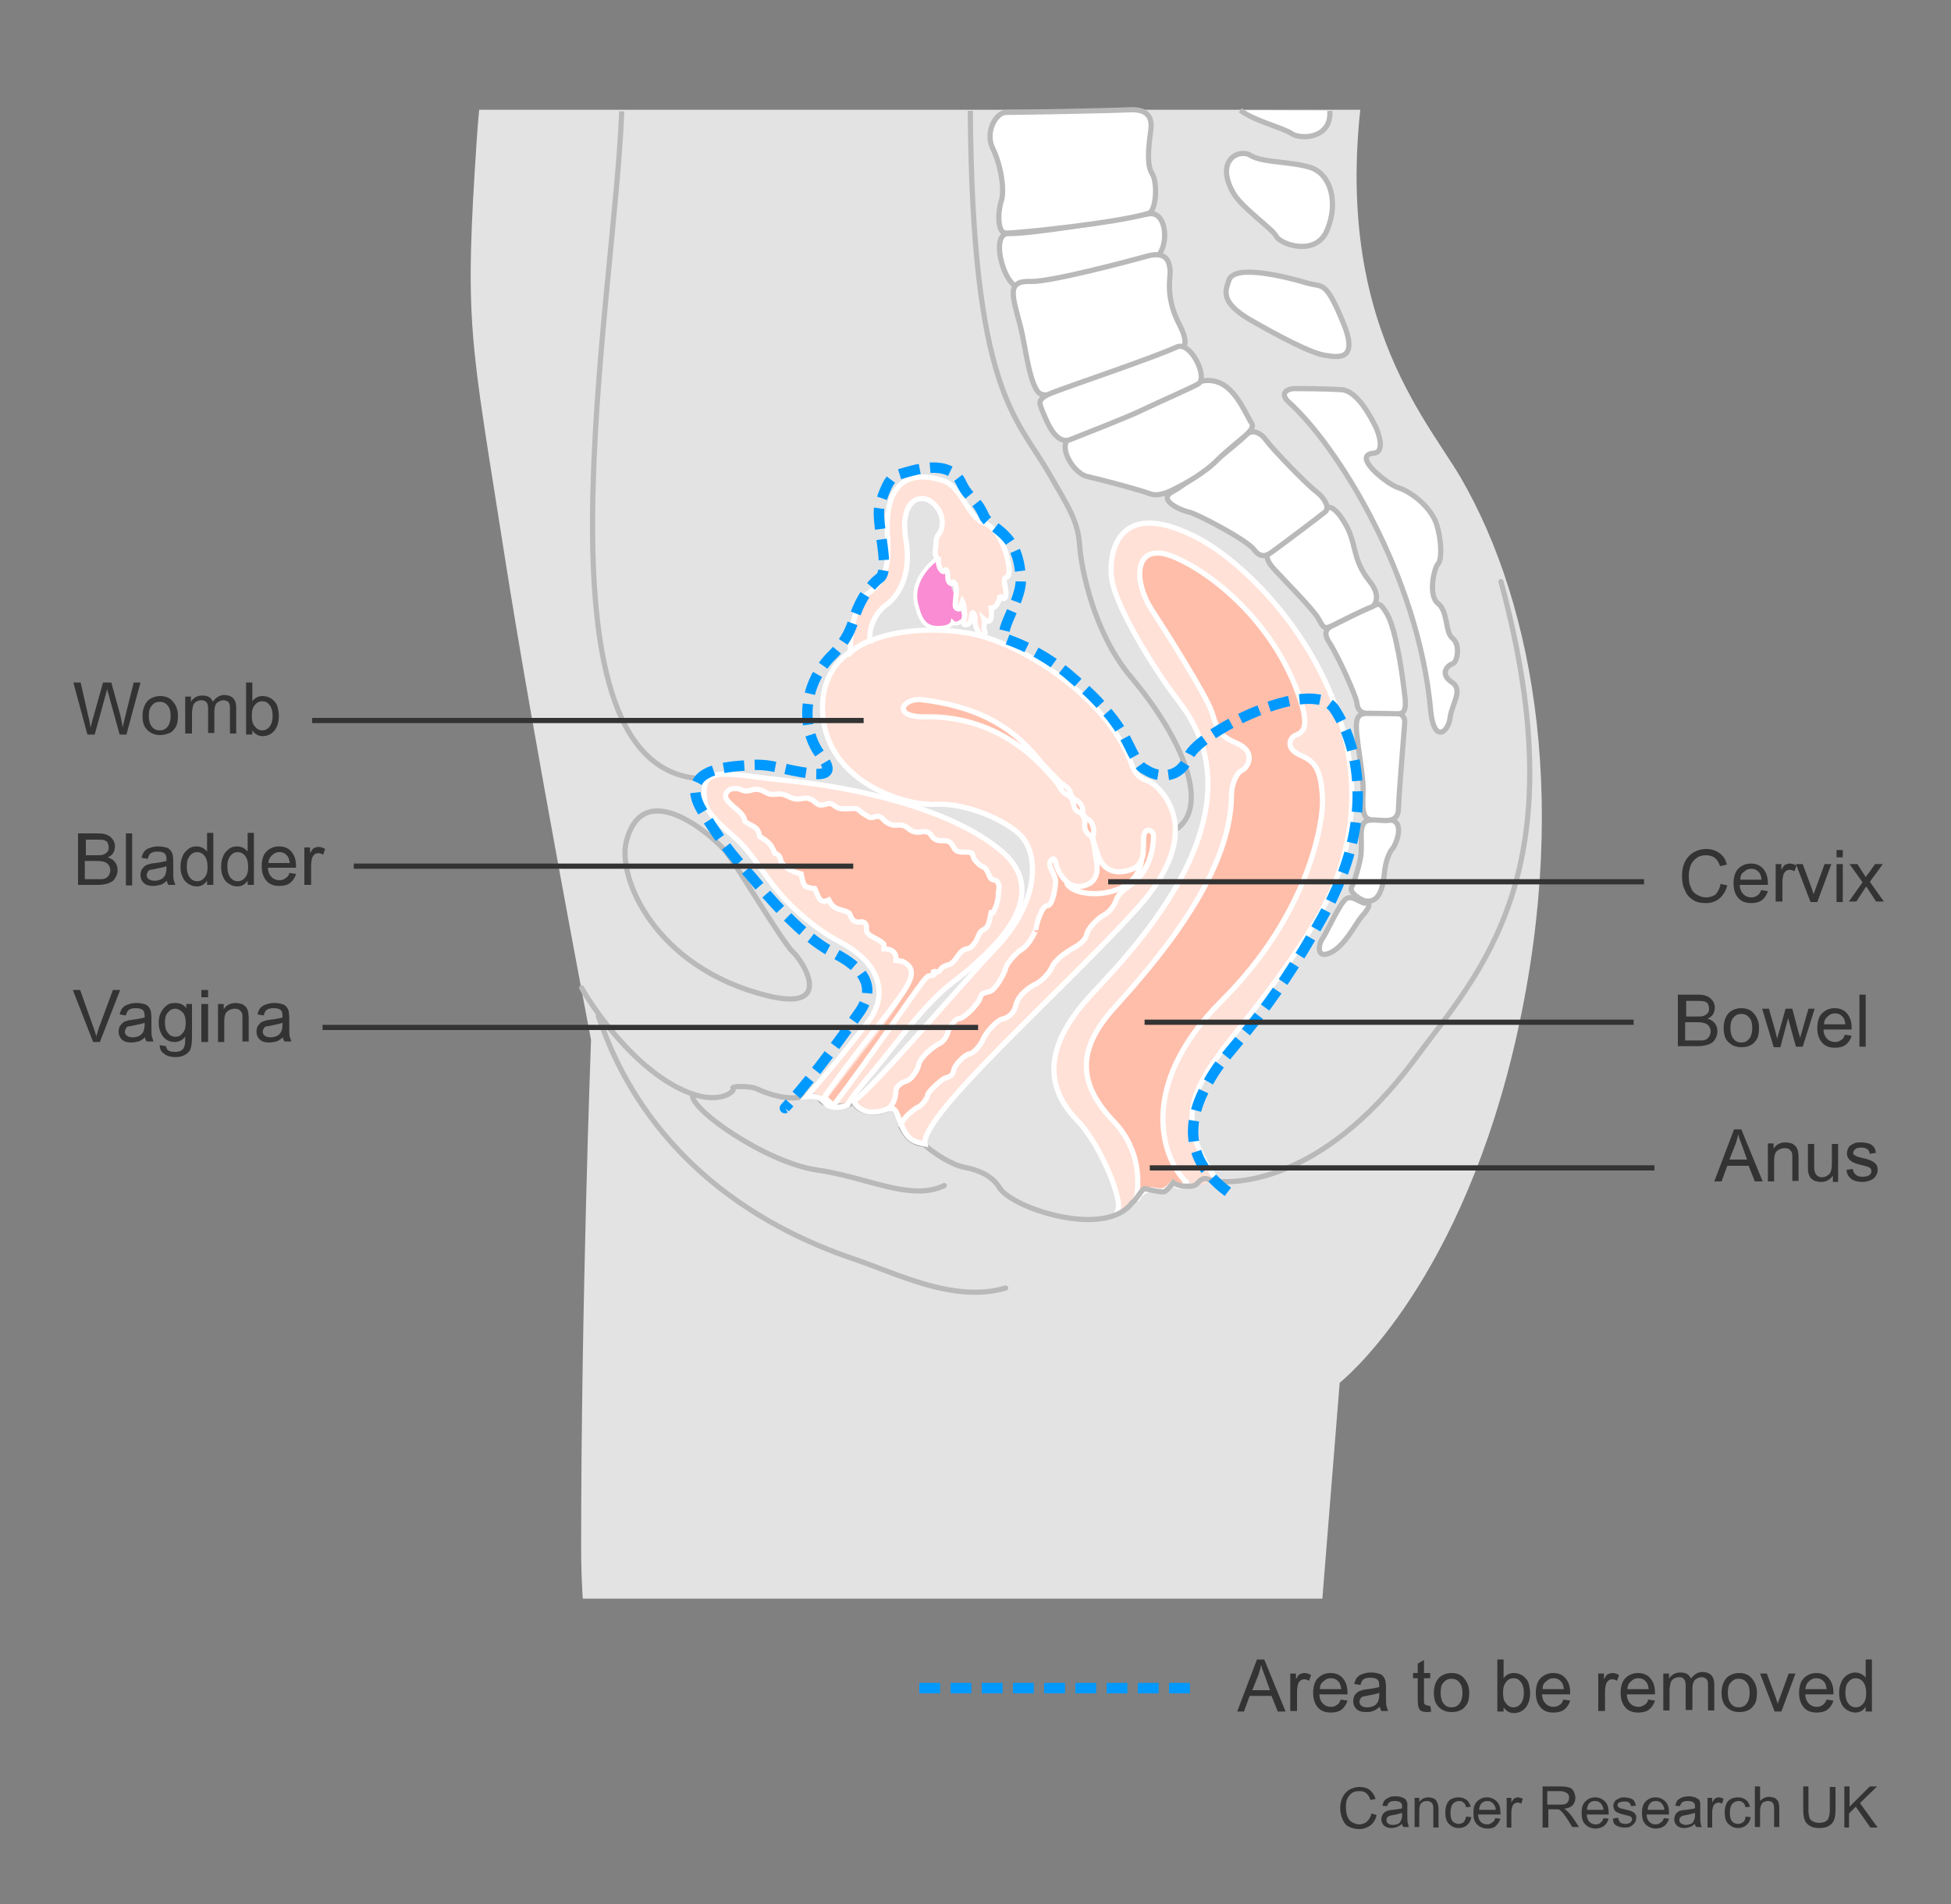 <?xml version="1.0" encoding="utf-8"?>
<!-- Generator: Adobe Illustrator 27.8.1, SVG Export Plug-In . SVG Version: 6.00 Build 0)  -->
<svg version="1.1" id="Layer_1" xmlns="http://www.w3.org/2000/svg" xmlns:xlink="http://www.w3.org/1999/xlink" x="0px" y="0px"
	 width="375px" height="366px" viewBox="0 0 375 366" style="enable-background:new 0 0 375 366;" xml:space="preserve">
<rect x="0" y="0" width="375" height="366" fill="#808080" stroke="none"/>
<style type="text/css">
	.st0{clip-path:url(#SVGID_00000027567473718594750380000002669174938005219226_);fill:#E3E3E3;}
	.st1{fill:none;stroke:#B9B9B9;stroke-linecap:round;stroke-linejoin:round;}
	.st2{fill:none;stroke:#B9B9B9;}
	.st3{fill:#F98CD2;stroke:#FFFFFF;stroke-width:0.75;}
	.st4{fill:#FFE1D7;}
	.st5{fill:#FFBEAA;stroke:#FFFFFF;}
	.st6{fill:#FFBEAA;}
	.st7{fill:none;stroke:#FFFFFF;}
	.st8{fill:#FFFFFF;stroke:#B9B9B9;}
	.st9{fill:none;}
	.st10{fill:none;stroke:#B9B9B9;stroke-linecap:round;}
	.st11{fill:none;stroke:#0099FF;stroke-width:2;stroke-dasharray:4,2;}
	.st12{enable-background:new    ;}
	.st13{fill:#333333;}
	.st14{fill:none;stroke:#333333;}
</style>
<g>
	<g>
		<defs>
			<rect id="SVGID_1_" x="63" y="21.1" width="253" height="286.2"/>
		</defs>
		<clipPath id="SVGID_00000111871216997300603570000009523691213878009766_">
			<use xlink:href="#SVGID_1_"  style="overflow:visible;"/>
		</clipPath>
		<path style="clip-path:url(#SVGID_00000111871216997300603570000009523691213878009766_);fill:#E3E3E3;" d="M264,5.5
			c1.7-8,18-68.9,20.5-81.9c8.9-46.3,28.2-76.7-1.8-151.3c-6.8-16.8-42.1-54.2-51.2-81.5c-4.7-14-7.9-34.3-0.8-45.1
			c11-16.7,20.8-27.3,26.6-46.3c2.8-9.1,2-18.8,0-27.5c-4.7-19.8-9.2-32.3-21.2-43.4c-9-8.3-20.8-15.6-31.1-19.4
			c-10.4-4.2-26.9-5.9-42.2-3.9c-14.3,1.8-31.5,8.1-51.6,25.3c-16.8,16.4-21.9,31.8-22.7,45.2c-0.2,3.4,0.3,11.3,0.3,15.2
			c0,2.9-0.7,7.9-2.7,10.8c-2,2.8-11.5,19.4-14.3,24.2c-2.8,4.9,7.1,7.6,8.1,7.7c2.4,0.4,4.5,0.4,6.4,1.3c2.2,1,3,3.9,1.4,8
			c-0.8,2-3.4,6.5-1.2,9.9c1.6,2.4,4.4,3.6,5.3,3.7c-3.4-0.5-8.8,3.5-5.6,8.2c0.6,0.9,1.8,2.2,2.4,3.2c1.1,2,1.5,3.8,2.5,5.9
			c2.7,5.9,0,9.2,3.4,13.4c5.9,7.6,26.9,6.7,31.1,5.9c6.4-1.3,25.6,0.7,27,6.7c1.5,6.6,4,20.5,3.8,26.8
			c-0.9,19.1-6.6,41.2-28.3,74.1c-4.1,6.3-43.5,60.1-52.2,81.1c0.1-0.1-3.5,8.6-3.5,9.1c-0.1,0.6-1.1,2.2-1,2.2
			c-0.3,0.2-1.5,1.2-1.4,2.2c-0.2,0.5-0.1,3.2,0.8,3.5c1.6,0.6,3.9,9.8,3.9,9.8c4.5,15.1,22.8,30,24,31.6c0.8,3.1,1.3,7,1.5,11.9
			c1.9,39.7-6.5,44.4-8.5,73.8c-2.5,37-1.4,38.2,5.3,81c5.4,34.5,16.6,93,16.6,93s-1.9,50.5-1.9,97.7s23.8,116.2,40.8,169.3
			c4.3,13.4,5.3,49.9,13,68.5c10.9,26.4,18.2,36.4,18.2,36.4S193.9,716.1,197,740c6.4,49.8,15.7,98.7-0.9,120.9
			c-1.7,2.3-8,8.1-9.9,10.2c-14.1,12.6-41.6,24.8-50.3,29.9c-16,5.9-32.1,7.5-41.5,11.2c-3.2,0.7-5.7,2.5-7.2,4.8
			c-0.8,1.2-1.3,2.5-1.3,4.1c-0.1,6.8,6,8.3,8.8,8.6c2,2.9,5.9,4.9,10.5,4.9c2.9,0,5.5-0.8,7.6-2.1c2.1,2.4,5.7,3.9,9.7,3.9
			c0.6,0,1.1,0,1.7-0.1c1.5,0.4,3.4-0.4,5.1-1.5c0.3-0.2,0.7-0.4,1-0.6c2.1,1.4,4.8,2.2,7.7,2.2c1.7,0,3.4-0.3,4.8-0.8
			c6.1,0.1,18.5-0.7,32.8-1.7c23-0.2,33.2-0.2,47.8-0.2c3.1,0,16.7-0.1,19.1,0c25.5,1.1,27.9-10.4,29-25.5c1-15.1-6.1-50.8-8.2-67
			c-0.3-2.1-2.5-53.6,1-77.5c4.3-29.1,7.6-148.5,3.2-190.5c-5.9-56.3-20.5-85.9-20.5-85.9s-10.3-24.1-2.7-74.6
			c1.5-10.6,3.8-39.4,5.5-50.9l7.7-96c0,0,21.9-17.1,33.2-63.2c11.3-46.5,4.5-86-10-110.9C273.2,79,252.9,57.1,264,5.5z"/>
	</g>
</g>
<path class="st1" d="M133.1,210.3c-0.8,2.8,14.2,13.2,23.9,14.6c9.8,1.4,18,6.1,24.5,3"/>
<path class="st1" d="M115,195.3c2.3,6.3,11.1,33.8,49.1,46.7c8.3,2.8,19.2,8.5,29.2,5.6"/>
<g>
	<path class="st2" d="M225.8,159.6c7.1-4.4,1.4-17.8-8.3-29.3c-7.3-8.6-9.7-21.1-10-25.6c-0.3-4.6-2.3-7.5-5.8-13.6
		c-6.4-11.1-14.8-15.8-15.2-69.8"/>
	<path class="st2" d="M119.5,21.4c-1.3,36.1-19.1,128.6,16.4,128.3"/>
	<path class="st3" d="M180.6,107.1c-1.4,0.7-5.6,4.4-4.5,9c0.7,2.6,1.3,4.6,4.2,4.6c2.6,0,2.8-1.1,2.8-1.1c0.7,0.7,1.5-0.1,2.2-0.5"
		/>
	<path class="st4" d="M163.5,125.4c-0.3-3,0.7-9.3,3.3-11.3c2.7-1.9,4.3-4.3,3.8-11s1.3-13.7,10.7-10.7c3.6,1.2,4.7,7,7.8,8.1
		c3.2,1.1,4.6,6.5,4.8,8.3c0.1,0.5,0.2,2-0.5,2.2s-0.2,1.6-0.1,2.3c0.3,2-0.5,2.2-1.1,1.1c0,1-0.7,2.5-1.7,2.5
		c0.3,2.2-0.3,3.1-1.3,2.2c0.1,0.3-0.2,1.7,0,2.1c0.5,1-0.4,1.5-1.1,0.4c-0.6-1-0.8-2.2-0.7-2.6s-0.1-0.8-0.3-1.1
		c-0.2-0.4-0.4,0.3-0.4,0.7c0,0.4-0.2,1.5-1.1,1.5c-0.8,0-0.2-1.1-0.2-1.8c0-0.6-0.1-2.2-0.4-2.7c-0.2,0.6-0.4,0.8-0.4,1.2
		c0,0.4-1,0.4-1-0.5s0.3-2.5,0.2-3.3s-0.6-1.4-0.7-1c-0.1,0.4-0.9,0.1-0.9-0.9s-0.3-2-0.6-1.4s-1.4-0.5-1.2-2.2c0,0-0.9-0.4-0.6-2
		c0.2-1-0.1-2,0.7-2.9s1.2-4-1.3-6c-2.4-2-6.3-0.3-5.1,7c1.3,7.3-1.8,11.3-3.8,12.7c-2,1.4-3.5,4.6-3,6.9
		C166.5,123.2,164.3,124.7,163.5,125.4z"/>
	<path class="st2" d="M120.4,161.7c-1.8,6.8,5.3,24.3,27.1,29.7c13,3.2,6.9-6.6,4.9-8.4c-2-1.9-10.7-16.5-12.8-19.2
		C137.2,160.8,123.7,148.9,120.4,161.7z"/>
	<path class="st4" d="M233.9,226.9c-12.6-18.2,1.8-21.6,18.9-49.7c20.3-33.5-8.3-66.9-23.4-74.2c-15-7.4-16.4,3.9-15.7,8.4
		c0.8,5.2,7.9,17,13,23.6c17.4,22.5-11.7,50.3-17.4,56.7c-5.7,6.3-10.6,15.1-2.3,23.6c5.3,5.5,9.8,18.3,7.3,17.4
		c0.8,0.3,2-0.1,3.2-1.2c0.6-0.5,1.4-1.9,1.6-3.1c0.6,0.4,1.4,0.2,2.1,0.1c0,0,0-0.2,0-0.3c1.2-0.1,2.6,0.5,3.7-0.6
		c0-0.1,0-0.2,0-0.4c0.9,0.3,1.9,0.2,2.9,0.2c0.1,0,0.1-0.2,0.2-0.2c1.3,0.1,1.9,1.2,4.7,0c0.4-0.2,1-0.2,0.8-0.9"/>
	<path class="st5" d="M225.4,227.4c0,0-0.9,1.2-1.9,1.5c-1,0.2-2.3-0.5-3-0.1c-2,0.6-1.7,2.3-2.1,1.5c0.5-2.6,1-9.1-4.3-14.7
		c-6.8-7.1-7.3-13.7,0-21.8s22.6-25.3,22.6-41c0-1.9,0.9-4.2,2-4.7s2.9-3.5-0.9-5.2c-3.8-1.6-3.8-2.8-4.9-6.1
		c-1.1-3.3-9.5-16.5-11.6-19.7c-3.6-5.7-3.3-13.1,4.2-10.1c7.6,3.1,20.1,13.2,24.7,28.4c1.3,4.5,0.2,5.4-1.1,5.9s-2,2.6,0.7,3.8
		s4.1,2.3,4.4,8.4c0.2,4.2-2.4,22-19.4,38.9c-16.9,16.9-10.9,31-6.8,34.8C226.9,228.9,225.4,227.4,225.4,227.4z"/>
	<path class="st4" d="M164.1,211.7c4-2.8,19.4-21.1,27.4-29.6c8-8.4,8.4-17.6,4.7-21.5c-2.7-2.8-10.3-6.3-16.4-6
		c-6,0.4-22-4.6-21.7-19s19-15.8,29-13.7c10,2.1,26,12.6,30.4,25c1,2.8,2.3,2.8,3.7,3.5c1.3,0.7,11.4,8.8-2.7,24.3
		c-14,15.5-41.7,39.8-40.7,45.2c-2.2-0.4-3.5-0.9-4.7-4.1c-1.2-3.3-1.3-2.6-2.4-2.7C170,213.5,165.8,214.9,164.1,211.7z"/>
	<path class="st6" d="M170.7,213.1c1.1-0.6,1.5-2.5,1.5-3.4s1.1-1.6,2-1.9c0.9-0.2,2.2-2,2.4-3.2s2.7-3.4,3.8-3.9s1.6-1.6,1.8-2.3
		s1.3-2.6,2.2-2.6s3.8-3,4-4c0.2-0.9,0.7-0.9,1.8-1.2c1.1-0.2,2.9-3.5,3.1-4.5c0.2-0.9,2-2.9,2.8-3.4c2.2-1.3,3-4.3,3-3.9
		c0-0.9,1.1-4.7,2.2-4.7c1.1,0,1.6-3.8,1.6-4.7s-0.9-2.1-1.1-3.1c-0.2-0.9,0.9-1.9,1.1-0.5c0.2,1.4,2.1,5.3,5.3,4.5
		c3.8-0.9,2.5-4.8,2.3-6.3c-0.1-0.9-0.3-3.1-1.1-3.5c-0.8-0.5-1-1.4-0.9-2.2s-0.3-1.9-1.3-2.3c-1.3-0.6-0.3-2.4-2.2-3.3
		c-1.2-0.6-1.2-1.7-2.6-3.1c-1.3-1.4-9.3-12.1-24.5-11.8c-6.6,0.1-4.5-3.7-0.7-3.3c9.6,1.2,16.7,4.4,22.3,11.3
		c1.4,1.8,3.9,4.1,4.3,4.6c0.4,0.4,1.8,1,2,2.1c0.1,0.5,0.3,1,1.2,1.4c0.8,0.4,1.2,1.6,1.1,1.9c-0.1,0.3,0.1,1.2,1.2,1.8
		c0.7,0.4,1.2,2.1,0.8,3c-0.2,0.5,0.4,2.1,0.8,3.3c0.3,1.1,1.4,4.7,6.1,3.4c3.3-0.9,2.7-4,2.8-6.2s1.8-1.6,1.9-0.6
		c0.1,1.1-0.2,5.2-2.7,8.1c-1.3,1.5-3.9,2.7-4.4,4.3c-0.6,1.6-1.6,2.6-2.6,3.1s-2.9,2.5-3.1,3.5c-0.2,1.1-1.2,2-2.7,2.8
		c-1.4,0.8-3.4,2.2-4,3.6c-0.6,1.4-2.3,2.9-3.2,3.3c-0.9,0.4-3.2,1.9-3.7,3.9c-0.4,2-2,2.7-2.7,2.8s-3,2.3-3.6,3.8
		c-0.6,1.4-1.9,2.8-2.7,2.9c-0.8,0.1-2.8,2-3,3.2s-1.1,1.2-1.8,1.5c-0.7,0.4-3.2,2.6-3.2,3.2c0,0.6-1.2,2.1-1.8,2.3
		s-3.3,2.3-3.3,3.6C172.3,214.2,172.5,212.9,170.7,213.1z"/>
	<path class="st7" d="M205,169.7c1.2,3.1,13.1,3.5,14.4-4.1"/>
	<path class="st4" d="M162.9,212.4c0.3-1.1,5.3-6.8,7.4-9.5c10.9-13.9,11.7-12.8,16.3-16.9c4.2-3.7,15.8-13.8,6-22.3
		c-9.8-8.4-28.7-12.4-40.9-13.6c-12.2-1.2-17.4-3.5-16.2,4c0.4,2.8,5.1,6.1,6.9,8c2.4,2.5,4.4,5.9,7.2,9.3c2.7,3.2,7,7.1,11.9,9.7
		c7.3,3.8,9.6,9.8,5.3,15.4c-5.9,7.6-9.4,12.3-11,14.1c2.8-0.3,3.1,1.1,3.3,1.3C159.7,212.7,160.9,213.2,162.9,212.4z"/>
	<path class="st8" d="M238.4,21.2c2.8,2.1,8.1,3.3,9.9,4.5c1.8,1.2,7.7,0.9,7.3-4.4"/>
	<path class="st8" d="M237,37c1.6,2.9,7.5,6.9,8.3,8.4c0.8,1.6,7.7,4,9.8-1.2c2.2-5.3,0.7-10.7-3.2-12c-3.8-1.2-9.2-0.9-11.5-2.3
		C238.2,28.5,233.5,30.7,237,37z"/>
	<path class="st8" d="M236.2,53.9c-0.6,1.9-1.8,4,3.8,7.4c5.7,3.3,12.2,6.7,14.7,7c2.5,0.4,6.7,1.2,3.3-6.7
		c-3.3-7.9-3.8-6.3-6.8-7.2S237.2,50.5,236.2,53.9z"/>
	<path class="st8" d="M247.5,77.1c9.5,8.4,25.2,33.6,27.5,59.6c0.6,6.1,3.3,4.2,3.7,1.4c0.3-2.8,2.7-5.5,0.3-7
		c-2.3-1.6-0.8-3.2,0.2-3.5c1-0.4,1.5-3.7,0-4.9c-1.5-1.2-0.8-5.1-2.8-6.7s-0.7-6.9,0-7.6s0.8-4.2-0.3-7.7c-1.2-3.5-5.2-6.3-7.2-6.9
		c-2-0.5-9.4-6.3-4.8-6.7c2.3-0.2,0.7-4.4,0.2-5.3s-3.2-6.7-6.5-6.9c-3.3-0.2-8.2-0.2-9.2-0.2C247.5,74.8,246,75.5,247.5,77.1"/>
	<path class="st8" d="M258.7,172.8c-1.3,1-3.7,6.5-4.5,7.6s-1.3,4.1,1.6,2.7c2.7-1.3,4.8-5.6,5.9-6.9c1.9-2,1.6-2.8,0.8-2.6
		C261.7,173.8,259.9,171.9,258.7,172.8z"/>
	<path class="st8" d="M261.9,158.7c-0.5,1.3-0.1,2.5-0.3,5.5c-0.1,1.4-1.3,5.5-1.8,6.3c-0.5,0.9,1,2,2.3,2.6c1.6,0.4,3.5,0.1,4-5.3
		c0.2-2.2,0.9-3.9,1.5-4.6c0.7-0.7,2.7-5.6-0.7-5.6C263.5,157.7,262.4,157.3,261.9,158.7z"/>
	<path class="st8" d="M263.5,137.1c-2.2,0-3.1,0.2-2.7,4.1c0.4,3.9,1.3,8.3,1.2,11.1c-0.1,2.8-0.3,5.3,1.8,5.3c2.1,0,4.9,0.9,5-2.1
		c0.1-3.3,1.1-15.1,1.2-16.5s-0.8-1.9-1.8-1.9C267.3,137.1,264,137.1,263.5,137.1z"/>
	<path class="st8" d="M257.4,119.6c-1.3,0.8-3.7,1.1-1.9,3.9c1.8,2.8,5.2,10.4,5.3,11.6c0.1,1.2,0.7,2,1.9,2c1.2,0,5.1,0.1,5.9,0.1
		s1.9,0,1.4-3.6c-0.4-3.6-1.6-12.4-3.4-15.6c-1.5-2.5-1.6-1.9-3.1-1.3C262,117.3,258.2,119.2,257.4,119.6z"/>
	<path class="st8" d="M244.7,105.4c-1.2,0.7-1.9,1.7,0.2,4c2.1,2.3,7.5,7.7,8.5,9.5s1.1,2.1,2.6,1.4c1.4-0.7,6.3-3.2,7.6-3.6
		c0.6-0.2,2-2-0.3-4.9c-3.6-4.5-2.4-7.4-4.9-11.4c-2.4-4-3.7-3.1-5.1-1.9C251.7,99.6,246.4,104.4,244.7,105.4z"/>
	<path class="st8" d="M254.7,98.4c0.8-0.6,0.3-2.3-1.7-3.9c-2-1.5-8.3-8.1-9.5-9.7c-1.1-1.6-2.8-2.5-4.1-1.1s-10.9,9.1-14,10.8
		c-3.1,1.6,1.6,3.6,3,3.9c1.4,0.2,11.1,5.3,12.6,7.2c1.4,1.9,2.6,1.2,3.9,0.2C246.3,104.8,253.2,99.6,254.7,98.4z"/>
	<path class="st8" d="M234,88.4c4-3.9,7.4-5.6,6.6-7c-1.7-2.7-4.1-9.7-10.2-8c-6.1,1.8-18.7,9.6-23.4,10.2s-1.1,7.3,2,8
		s10.5,2.7,12,3.3c1.6,0.6,3.5-0.2,5.3-1.2C227.4,93.2,231.6,90.9,234,88.4z"/>
	<path class="st8" d="M220.3,50.1c4.5,0.5,4.8-9.7,0.5-9c-2.1,0.4-21.7,3.9-27,3.8c-3.7-0.1-0.7,11.3,2.9,10.5
		c3-0.7,5.7-0.2,7.1-0.6C205.1,54.1,219.1,49.9,220.3,50.1z"/>
	<path class="st8" d="M224.8,67.8c1-0.3,4.8,0.1,1.9-5.4c-2.9-5.5-1.6-9.4-1.8-10.6c-0.2-1.2-0.4-3.6-4.3-2.6
		c-3.9,1.1-18.7,5-22.4,4.9c-4.9-0.2-3.6,2.7-2,8.9c0.9,3.5,1.8,12.2,4,12.8c2.2,0.6,5.8-1.1,7.1-1.5
		C208.7,73.9,223.3,68.3,224.8,67.8z"/>
	<path class="st8" d="M230.3,73.8c2-1.1-1.4-8.3-4.1-7.1c-5.1,2.3-21,7.6-24.2,8.9c-2.8,1.2-2.2,1.9-1.6,3.5
		c0.7,1.6,2.4,6.5,5.3,5.4c3-1.2,11.3-4.4,14.1-5.8C223.6,76.9,228.7,74.7,230.3,73.8z"/>
	<path class="st8" d="M220.8,41c1.4-0.4,1.8-5.9,0.6-7.7c-1.2-1.9-0.4-6.7-0.2-8.3c0.2-1.6,0.1-4.1-4-3.9s-21.8,0.5-23.8,0.5
		s-4.1,3.8-2.6,6.9c1.6,3.2,2.3,8,1.7,10c-0.7,2-0.9,6.2,0.8,6.3C194.9,44.9,214.6,42.9,220.8,41z"/>
	<path class="st6" d="M159.9,212.2c6.9-9.1,16-21.5,16.9-22.6c0.6-0.8,0.9-1.3,1.5-1.8c0.2-0.2,0.8-0.1,1.2-0.3s-0.3-0.6-0.1-0.6
		c0.6-0.2,0.9,0.3,1.3-0.3c0.6-1.1,1.6-0.8,2.3-1.4c1.3-1.2,1.4-2.4,2.8-2.7c0.9-0.2,1.1-0.6,1.5-1.1c0.6-0.6,0.6-1.5,1.2-2.2
		c0.6-0.6,1-0.4,1.4-1.3c0.4-0.9,0.4-1.7,0.6-2.4c0.2,0,0.2,0,0.4,0c0.6-1.1,1-2.4,1-3.7c0-0.6,0.4-1.3-0.2-2.2
		c-0.2-0.4-0.8-0.2-1.2-0.6c-0.4-0.4-0.4-0.9-0.8-1.5c-0.6-1.1-0.6-0.4-1.6-1.3c-0.4-0.4-0.4-0.4-0.8-0.9c-0.2-0.2-0.2-0.6-0.4-1.1
		c-0.8-0.6-2.2,0-3.1-0.6c-0.6-0.4-0.6-1.3-1.4-1.7c-0.8-0.4-1.8,0-2.5-0.4c-1-0.4-0.8-1.3-1.8-1.5c-1.2-0.2-1.4,0.4-2.9-0.2
		c-0.6-0.4-1.2-1.1-2.2-1.1c-1.4,0-1.4,0.2-2.7-0.6c-0.8-0.6-0.6-0.9-1.6-1.1c-0.4,0-1,0.4-1.6,0.2c-0.4-0.2-0.6-0.4-1-0.6
		c-0.8-0.4-0.8-0.9-1.8-1.1c-1,0-2,0.2-2.9,0c-0.8-0.2-1-0.6-1.6-0.9c-0.8-0.2-1.4,0.4-2.3,0.2c-0.8-0.2-1-0.9-1.8-1.1
		c-0.8-0.4-1.4,0-2.5,0c-1,0-1.6-0.6-2.7-0.9c-1-0.2-1,0-2,0s-1.4-0.6-2.5-0.9c-1.2-0.2-1,0-2,0.2c-1.2,0.2-1.2-0.2-2.2-0.4
		c-0.6,0-1.4-0.2-2,0.6c-1.7,1.8,3.5,3.7,3.3,5.6c1.2,1.1,2.7,0.9,2.9,3c1.6,0.9,2.3,1.5,2.9,3.2c0.8,0.2,1.2,0.9,1.2,1.7l0.4,0.4
		c1,1.1,2,1.5,3.5,1.9c0.2,0.9,0.2,1.5,0.8,2.4c0.6,0.2,1.2,0.4,1.8,0.4c0.6,1.1,0.8,3.2,2.7,2.2c0.6,1.1,1,1.5,2.3,1.9
		c0.6,0.2,1,0.2,1.6,0.6c0.4,0.4,0.2,1.3,1.4,1.7c0.4,0.2,1.2-0.2,1.6,0.2c0.6,0.6,0.2,1.1,0.4,1.7c0.6,1.1,2.3,1.3,3.3,2.4
		c0,0,0,0.6,0,0.9c1.4,0,2.5,0.6,2.3,2.2c0.6,0,0.7,0.2,1.3,0.2c5,2.6-2.4,10.4-14.8,26.7L159.9,212.2z"/>
</g>
<g>
	<path class="st9" d="M201.6,158.9c0.2-1.3-1-1.3-1.7-0.7c-0.2-0.7-0.4-1.1-0.4-1.8c-0.2,0-0.2,0-0.4-0.2"/>
</g>
<g>
	<path class="st9" d="M212.8,153.4c0-1.3,1.7-2,1-2.6c0.2-0.4,0.2-0.4,0.6-0.7"/>
</g>
<g>
	<path class="st9" d="M224.5,151c0.2-0.4,0-0.7,0.4-1.1v-0.2c-0.2,0-0.2-0.2-0.4-0.2h-0.2c0.2-0.4,0.6-0.9,1-1.1"/>
</g>
<g>
	<path class="st9" d="M198.9,164.8c1,0.9-0.6,2.4-0.8,3.3v1.1c-0.2,0.7-0.6,0.4-0.4,1.1"/>
</g>
<g>
	<path class="st9" d="M188.3,165.5c0.2-0.7-0.4-0.9-1-0.9c0.2-0.4,0.2-1.3,0-1.5"/>
</g>
<g>
	<path class="st9" d="M191.8,166.6c0.8,1.3-0.6,1.5-0.8,2.6c0,0.4,1.5,0.9,0,1.5"/>
</g>
<g>
	<path class="st9" d="M184.4,169.4c-1.5,0.2-0.6,1.8-1.7,2.6"/>
</g>
<g>
	<path class="st9" d="M205.3,172c-0.6,1.8-1.2,0.2-2.7,0.7c-1,0.2-1.2,1.3-2.5,0.4"/>
</g>
<g>
	<path class="st9" d="M203.3,169.4c0.8,0.4-0.4,2.6-0.4,3.3"/>
</g>
<g>
	<path class="st9" d="M209.3,175.1c0.2,1.1,0.8,1.5,1.9,1.1c0,0.4,0.2,0.4,0.2,0.9c0.2,0,0.4,0.2,0.4,0.4"/>
</g>
<g>
	<path class="st9" d="M213.4,170.1c1.5,1.3,1.7,1.1,3.1,0.2c0,0.4,0.4,0.9,0.4,1.3c0.2,0,0.4,0,0.6,0"/>
</g>
<g>
	<path class="st9" d="M217.6,163c-0.2,0.2-0.2,0.9-0.4,1.3c1.7,0.4,0.8,2.2,2.7,2.2"/>
</g>
<g>
	<path class="st9" d="M220.3,158.4c1.7-1.5,1.9,0.7,3.5,0.2c0.6-0.2,0.8-0.7,1.5-0.9c0.6,0,0.4,1.1,1.2,0.4"/>
</g>
<g>
	<path class="st9" d="M221.8,155.8c0.4,0.9,0.2,1.8,1,2.4"/>
</g>
<g>
	<path class="st9" d="M230.3,151.2c0.8,0.2,1,1.1,0.8,2c1,0,1.5,0.7,1,1.5"/>
</g>
<g>
	<path class="st9" d="M202.6,180.8c1.2-0.9,0.8,2.2,2.9,1.8c0,0.7,0,1.1,0.4,1.5"/>
</g>
<g>
	<path class="st9" d="M201.2,178.8c-0.4,0.9-1,0.7-1.2,0.2c-0.4,0-0.6,0-0.8,0"/>
</g>
<g>
	<path class="st9" d="M195.8,187.4c-0.2-0.2-0.4-0.7-0.6-1.1c-0.2,0.2-0.6,0.4-0.8,0.9c0-0.2-0.2-0.4-0.4-0.9"/>
</g>
<g>
	<path class="st9" d="M192.7,192.2c0.8-0.4,1,0.4,0.8,1.3c0.2,0,0.6,0,0.8,0"/>
</g>
<g>
	<path class="st9" d="M183.5,201.8c0.2,0,0.4,0,0.8,0c-0.2,1.5,0.4,1.3,0.6,2.6"/>
</g>
<g>
	<path class="st9" d="M177.5,204.9c0.8,0.9-0.4,2.2-0.2,3.1"/>
</g>
<g>
	<path class="st9" d="M238.4,147.5c1.5-0.9,0.8,0.7,1.7,1.1c0.4,0.2,1-0.2,1.7,0"/>
</g>
<g>
	<path class="st9" d="M240.9,146c0.8-0.7-0.2-0.9,0.2-1.5"/>
</g>
<g>
	<path class="st9" d="M213,163.7c-0.4-1.3-1.2-1.8,0-2.8c-0.4-0.2-0.6-0.7-1-0.9"/>
</g>
<g>
	<path class="st9" d="M205.5,156c1.7,0.7,0,1.1,0.2,2c0.2,0.7,1,0.7,0.8,1.8"/>
</g>
<path class="st7" d="M233.9,226.9c-12.6-18.2,1.8-21.6,18.9-49.7c20.3-33.5-8.3-66.9-23.4-74.2c-15-7.4-16.4,3.9-15.7,8.4
	c0.8,5.2,7.9,17,13,23.6c17.4,22.5-11.7,50.3-17.4,56.7c-5.7,6.3-10.6,15.1-2.3,23.6c5.3,5.5,9.8,18.3,7.3,17.4"/>
<path class="st10" d="M111.8,189.9c1.1,2.1,10,16.4,21.3,20.4c5.5,1.9,8.3-0.6,7.8-1.1s3.3-0.4,4.3,0s5.6,2.7,9.7,1.5
	c0.9-0.2,2.4,0,2.8,0.8c0.7,1.2,5.8,1.6,6.3,0.2c0.7,2.3,4.7,2.5,6.3,1.6c1.7-0.9,2.3,1.2,2.5,2.1c0.2,0.9,1.3,4.4,4.8,4.6
	c1.8,1.6,5.2,3.9,7.8,4.4c2.7,0.5,5.3,1.6,6.7,3.9c2.3,3.9,20.3,9.9,25.5,2.9c0.9-0.6,2-2.9,2.5-2.7c0,0,2.7,0.7,3.6,0.6
	c0.5,0,1.8-1.8,1.8-1.8s0.8,0.7,2.3,0.7c0.2,0,1.7,0.3,2.4-0.6c1.5-1.6,1.8-0.5,3.6-0.3c1.8,0.1,19.4,1.9,38.3-23.7
	c12.2-16.5,31.5-35.8,16.4-91.6"/>
<path class="st7" d="M162.9,212.4c0.3-1.1,5.3-6.8,7.4-9.5c10.9-13.9,11.7-12.8,16.3-16.9c4.2-3.7,15.8-13.8,6-22.3
	c-9.8-8.4-28.7-12.4-40.9-13.6c-12.2-1.2-17.4-3.5-16.2,4c0.4,2.8,5.1,6.1,6.9,8c2.4,2.5,4.4,5.9,7.2,9.3c2.7,3.2,7,7.1,11.9,9.7
	c7.3,3.8,9.6,9.8,5.3,15.4c-5.9,7.6-10.2,12.6-11.8,14.3c2.8-0.3,3.3,1,3.6,1.2C159.2,212.9,160.9,213.2,162.9,212.4z"/>
<path class="st7" d="M160.2,212.5c6.9-9.1,15.7-21.9,16.6-23c0.6-0.8,0.9-1.3,1.5-1.8c0.2-0.2,0.8-0.1,1.2-0.3s-0.3-0.6-0.1-0.6
	c0.6-0.2,0.9,0.3,1.3-0.3c0.6-1.1,1.6-0.8,2.3-1.4c1.3-1.2,1.4-2.4,2.8-2.7c0.9-0.2,1.1-0.6,1.5-1.1c0.6-0.6,0.6-1.5,1.2-2.2
	c0.6-0.6,1-0.4,1.4-1.3c0.4-0.9,0.4-1.7,0.6-2.4c0.2,0,0.2,0,0.4,0c0.6-1.1,1-2.4,1-3.7c0-0.6,0.4-1.3-0.2-2.2
	c-0.2-0.4-0.8-0.2-1.2-0.6c-0.4-0.4-0.4-0.9-0.8-1.5c-0.6-1.1-0.6-0.4-1.6-1.3c-0.4-0.4-0.4-0.4-0.8-0.9c-0.2-0.2-0.2-0.6-0.4-1.1
	c-0.8-0.6-2.2,0-3.1-0.6c-0.6-0.4-0.6-1.3-1.4-1.7c-0.8-0.4-1.8,0-2.5-0.4c-1-0.4-0.8-1.3-1.8-1.5c-1.2-0.2-1.4,0.4-2.9-0.2
	c-0.6-0.4-1.2-1.1-2.2-1.1c-1.4,0-1.4,0.2-2.7-0.6c-0.8-0.6-0.6-0.9-1.6-1.1c-0.4,0-1,0.4-1.6,0.2c-0.4-0.2-0.6-0.4-1-0.6
	c-0.8-0.4-0.8-0.9-1.8-1.1c-1,0-2,0.2-2.9,0c-0.8-0.2-1-0.6-1.6-0.9c-0.8-0.2-1.4,0.4-2.3,0.2c-0.8-0.2-1-0.9-1.8-1.1
	c-0.8-0.4-1.4,0-2.5,0c-1,0-1.6-0.6-2.7-0.9c-1-0.2-1,0-2,0s-1.4-0.6-2.5-0.9c-1.2-0.2-1,0-2,0.2c-1.2,0.2-1.2-0.2-2.2-0.4
	c-0.6,0-1.4-0.2-2,0.6c-1.7,1.8,3.5,3.7,3.3,5.6c1.2,1.1,2.7,0.9,2.9,3c1.6,0.9,2.3,1.5,2.9,3.2c0.8,0.2,1.2,0.9,1.2,1.7l0.4,0.4
	c1,1.1,2,1.5,3.5,1.9c0.2,0.9,0.2,1.5,0.8,2.4c0.6,0.2,1.2,0.4,1.8,0.4c0.6,1.1,0.8,3.2,2.7,2.2c0.6,1.1,1,1.5,2.3,1.9
	c0.6,0.2,1,0.2,1.6,0.6c0.4,0.4,0.2,1.3,1.4,1.7c0.4,0.2,1.2-0.2,1.6,0.2c0.6,0.6,0.2,1.1,0.4,1.7c0.6,1.1,2.3,1.3,3.3,2.4
	c0,0,0,0.6,0,0.9c1.4,0,2.5,0.6,2.3,2.2c0.6,0,0.7,0.2,1.3,0.2c5,2.6-1.5,7.1-15.1,26.1L160.2,212.5z"/>
<path class="st7" d="M164.1,211.7c4-2.8,19.4-21.1,27.4-29.6c8-8.4,8.4-17.6,4.7-21.5c-2.7-2.8-10.3-6.3-16.4-6
	c-6,0.4-22-4.6-21.7-19s19-15.8,29-13.7c10,2.1,26,12.6,30.4,25c1,2.8,2.3,2.8,3.7,3.5c1.3,0.7,11.4,8.8-2.7,24.3
	c-14,15.5-41.7,39.8-40.7,45.2c-2.2-0.4-3.5-0.9-4.7-4.1c-1.2-3.3-1.3-2.6-2.4-2.7C170,213.5,165.8,214.9,164.1,211.7z"/>
<path class="st7" d="M163.5,125.4c-0.3-3,0.7-9.3,3.3-11.3c2.7-1.9,4.3-4.3,3.8-11s1.3-13.7,10.7-10.7c3.6,1.2,4.7,7,7.8,8.1
	c3.2,1.1,4.6,6.5,4.8,8.3c0.1,0.5,0.2,2-0.5,2.2s-0.2,1.6-0.1,2.3c0.3,2-0.5,2.2-1.1,1.1c0,1-0.7,2.5-1.7,2.5
	c0.3,2.2-0.3,3.1-1.3,2.2c0.1,0.3-0.2,1.7,0,2.1c0.5,1-0.4,1.5-1.1,0.4c-0.6-1-0.8-2.2-0.7-2.6s-0.1-0.8-0.3-1.1
	c-0.2-0.4-0.4,0.3-0.4,0.7c0,0.4-0.2,1.5-1.1,1.5c-0.8,0-0.2-1.1-0.2-1.8c0-0.6-0.1-2.2-0.4-2.7c-0.2,0.6-0.4,0.8-0.4,1.2
	c0,0.4-1,0.4-1-0.5s0.3-2.5,0.2-3.3s-0.6-1.4-0.7-1c-0.1,0.4-0.9,0.1-0.9-0.9s-0.3-2-0.6-1.4s-1.4-0.5-1.2-2.2c0,0-0.9-0.4-0.6-2
	c0.2-1-0.1-2,0.7-2.9s1.2-4-1.3-6c-2.4-2-6.3-0.3-5.1,7c1.3,7.3-1.8,11.3-3.8,12.7c-2,1.4-3.5,4.6-3,6.9
	C166.5,123.2,164.3,124.7,163.5,125.4z"/>
<path class="st7" d="M170.7,213.1c1.1-0.6,1.5-2.5,1.5-3.4s1.1-1.6,2-1.9c0.9-0.2,2.2-2,2.4-3.2s2.7-3.4,3.8-3.9s1.6-1.6,1.8-2.3
	s1.3-2.6,2.2-2.6s3.8-3,4-4c0.2-0.9,0.7-0.9,1.8-1.2c1.1-0.2,2.9-3.5,3.1-4.5c0.2-0.9,2-2.9,2.8-3.4c2.2-1.3,3-4.3,3-3.9
	c0-0.9,1.1-4.7,2.2-4.7c1.1,0,1.6-3.8,1.6-4.7s-0.9-2.1-1.1-3.1c-0.2-0.9,0.9-1.9,1.1-0.5c0.2,1.4,2.1,5.3,5.3,4.5
	c3.8-0.9,2.5-4.8,2.3-6.3c-0.1-0.9-0.3-3.1-1.1-3.5c-0.8-0.5-1-1.4-0.9-2.2s-0.3-1.9-1.3-2.3c-1.3-0.6-0.3-2.4-2.2-3.3
	c-1.2-0.6-1.2-1.7-2.6-3.1c-1.3-1.4-9.3-12.1-24.5-11.8c-6.6,0.1-4.5-3.7-0.7-3.3c9.6,1.2,16.7,4.4,22.3,11.3
	c1.4,1.8,3.9,4.1,4.3,4.6c0.4,0.4,1.8,1,2,2.1c0.1,0.5,0.3,1,1.2,1.4c0.8,0.4,1.2,1.6,1.1,1.9c-0.1,0.3,0.1,1.2,1.2,1.8
	c0.7,0.4,1.2,2.1,0.8,3c-0.2,0.5,0.4,2.1,0.8,3.3c0.3,1.1,1.4,4.7,6.1,3.4c3.3-0.9,2.7-4,2.8-6.2s1.8-1.6,1.9-0.6
	c0.1,1.1-0.2,5.2-2.7,8.1c-1.3,1.5-3.9,2.7-4.4,4.3c-0.6,1.6-1.6,2.6-2.6,3.1s-2.9,2.5-3.1,3.5c-0.2,1.1-1.2,2-2.7,2.8
	c-1.4,0.8-3.4,2.2-4,3.6c-0.6,1.4-2.3,2.9-3.2,3.3c-0.9,0.4-3.2,1.9-3.7,3.9c-0.4,2-2,2.7-2.7,2.8s-3,2.3-3.6,3.8
	c-0.6,1.4-1.9,2.8-2.7,2.9c-0.8,0.1-2.8,2-3,3.2s-1.1,1.2-1.8,1.5c-0.7,0.4-3.2,2.6-3.2,3.2c0,0.6-1.2,2.1-1.8,2.3s-3.3,2.3-3.3,3.6
	C172.3,214.2,172.5,212.9,170.7,213.1z"/>
<path class="st11" d="M236,229.1c-11.1-8.2-5.7-18.1-2.6-23s10.5-11.1,20.9-30c10.5-18.9,6.5-33.3,2.2-39.8
	c-4.3-6.5-26.2,4.6-28,9.1c-1.8,4.6-5.9,3.9-7.7,2.9s-1.5-0.7-3.1-3.6c-1.5-2.9-2.9-7.2-12.6-15.3c-3.4-2.8-7.3-5-11.5-6.5
	c-2.3-0.9,2.7-7.2,2.6-11.4c-0.3-9.5-5.9-9.6-7.1-12.4c-1.5-3.4-2.9-3.2-4.3-6.2c-2.3-5-9.5-2.4-11.7-1.8c-1.3,0.4-2.3,0.5-4,6
	c-0.9,3.1,2.2,12.4,0,14c-2.5,1.9-4.3,5.4-5,8c-1.1,3.8-3.4,6.1-4,6.7c-5.6,5.4-6.2,13.4-2.9,18.6c0.9,1.4,4.3,5-1.3,4.3
	c-5.5-0.7-7.7-2-12-1.6c-4.3,0.3-13.9,0.7-8.8,9c4.6,7.5,7.2,9.9,9.4,12.5c2.9,3.5,9.8,11.6,15.6,14.5c4,2,9.3,5.6,5,11.6
	c-10.8,15.3-14.7,18.6-14.2,18.3"/>
<g class="st12">
	<path class="st13" d="M15,170.2v-10h3.8c0.8,0,1.4,0.1,1.8,0.3c0.5,0.2,0.8,0.5,1.1,0.9c0.3,0.4,0.4,0.9,0.4,1.3
		c0,0.4-0.1,0.8-0.3,1.2s-0.6,0.7-1.1,0.9c0.6,0.2,1.1,0.5,1.4,0.9s0.5,0.9,0.5,1.5c0,0.5-0.1,0.9-0.3,1.3c-0.2,0.4-0.4,0.7-0.7,0.9
		s-0.7,0.4-1.1,0.5c-0.4,0.1-1,0.2-1.6,0.2H15z M16.3,164.4h2.2c0.6,0,1,0,1.3-0.1c0.3-0.1,0.6-0.3,0.8-0.5s0.3-0.5,0.3-0.9
		c0-0.3-0.1-0.6-0.2-0.9c-0.2-0.3-0.4-0.4-0.7-0.5c-0.3-0.1-0.8-0.1-1.5-0.1h-2V164.4z M16.3,169h2.5c0.4,0,0.7,0,0.9,0
		c0.3-0.1,0.6-0.1,0.8-0.3s0.4-0.3,0.5-0.6c0.1-0.2,0.2-0.5,0.2-0.8c0-0.4-0.1-0.7-0.3-1c-0.2-0.3-0.5-0.5-0.8-0.6
		c-0.3-0.1-0.8-0.2-1.5-0.2h-2.3V169z"/>
	<path class="st13" d="M24.2,170.2v-10h1.2v10H24.2z"/>
	<path class="st13" d="M32.1,169.3c-0.5,0.4-0.9,0.7-1.3,0.8s-0.9,0.2-1.4,0.2c-0.8,0-1.4-0.2-1.8-0.6c-0.4-0.4-0.6-0.9-0.6-1.5
		c0-0.4,0.1-0.7,0.2-1c0.2-0.3,0.4-0.5,0.6-0.7s0.6-0.3,0.9-0.4c0.2-0.1,0.6-0.1,1.1-0.2c1-0.1,1.7-0.3,2.2-0.4c0-0.2,0-0.3,0-0.3
		c0-0.5-0.1-0.9-0.3-1.1c-0.3-0.3-0.8-0.4-1.4-0.4c-0.6,0-1,0.1-1.3,0.3c-0.3,0.2-0.5,0.6-0.6,1.1l-1.2-0.2c0.1-0.5,0.3-0.9,0.5-1.2
		c0.3-0.3,0.6-0.6,1.1-0.7c0.5-0.2,1-0.3,1.6-0.3c0.6,0,1.1,0.1,1.5,0.2s0.7,0.3,0.9,0.6c0.2,0.2,0.3,0.5,0.4,0.8
		c0,0.2,0.1,0.6,0.1,1.1v1.6c0,1.1,0,1.9,0.1,2.2c0.1,0.3,0.2,0.6,0.3,0.9h-1.3C32.2,169.9,32.1,169.6,32.1,169.3z M32,166.5
		c-0.4,0.2-1.1,0.3-2,0.5c-0.5,0.1-0.9,0.2-1.1,0.2s-0.4,0.2-0.5,0.4c-0.1,0.2-0.2,0.4-0.2,0.6c0,0.3,0.1,0.6,0.4,0.8
		s0.6,0.3,1.1,0.3c0.5,0,0.9-0.1,1.3-0.3c0.4-0.2,0.6-0.5,0.8-0.9c0.1-0.3,0.2-0.7,0.2-1.2V166.5z"/>
	<path class="st13" d="M39.8,170.2v-0.9c-0.5,0.7-1.1,1.1-2,1.1c-0.6,0-1.1-0.2-1.6-0.5s-0.9-0.8-1.1-1.3c-0.3-0.6-0.4-1.2-0.4-2
		c0-0.7,0.1-1.4,0.4-2c0.2-0.6,0.6-1,1.1-1.4s1-0.5,1.6-0.5c0.4,0,0.8,0.1,1.2,0.3c0.3,0.2,0.6,0.4,0.8,0.7v-3.6H41v10H39.8z
		 M35.9,166.6c0,0.9,0.2,1.6,0.6,2.1s0.9,0.7,1.4,0.7c0.5,0,1-0.2,1.4-0.7c0.4-0.4,0.6-1.1,0.6-2c0-1-0.2-1.7-0.6-2.2
		s-0.9-0.7-1.4-0.7c-0.5,0-1,0.2-1.4,0.7S35.9,165.6,35.9,166.6z"/>
	<path class="st13" d="M47.6,170.2v-0.9c-0.5,0.7-1.1,1.1-2,1.1c-0.6,0-1.1-0.2-1.6-0.5s-0.9-0.8-1.1-1.3c-0.3-0.6-0.4-1.2-0.4-2
		c0-0.7,0.1-1.4,0.4-2c0.2-0.6,0.6-1,1.1-1.4s1-0.5,1.6-0.5c0.4,0,0.8,0.1,1.2,0.3c0.3,0.2,0.6,0.4,0.8,0.7v-3.6h1.2v10H47.6z
		 M43.7,166.6c0,0.9,0.2,1.6,0.6,2.1s0.9,0.7,1.4,0.7c0.5,0,1-0.2,1.4-0.7c0.4-0.4,0.6-1.1,0.6-2c0-1-0.2-1.7-0.6-2.2
		s-0.9-0.7-1.4-0.7c-0.5,0-1,0.2-1.4,0.7S43.7,165.6,43.7,166.6z"/>
	<path class="st13" d="M55.6,167.8l1.3,0.2c-0.2,0.7-0.6,1.3-1.1,1.7s-1.2,0.6-2.1,0.6c-1.1,0-1.9-0.3-2.5-1
		c-0.6-0.7-0.9-1.6-0.9-2.8c0-1.2,0.3-2.2,0.9-2.8s1.4-1,2.4-1c1,0,1.8,0.3,2.4,1s0.9,1.6,0.9,2.8c0,0.1,0,0.2,0,0.3h-5.4
		c0,0.8,0.3,1.4,0.7,1.8s0.9,0.6,1.5,0.6c0.5,0,0.8-0.1,1.2-0.4S55.5,168.4,55.6,167.8z M51.6,165.9h4.1c-0.1-0.6-0.2-1.1-0.5-1.4
		c-0.4-0.5-0.9-0.7-1.5-0.7c-0.6,0-1,0.2-1.4,0.6S51.6,165.2,51.6,165.9z"/>
	<path class="st13" d="M58.5,170.2v-7.3h1.1v1.1c0.3-0.5,0.5-0.9,0.8-1s0.5-0.2,0.8-0.2c0.4,0,0.8,0.1,1.3,0.4l-0.4,1.1
		c-0.3-0.2-0.6-0.3-0.9-0.3c-0.3,0-0.5,0.1-0.7,0.2c-0.2,0.2-0.4,0.4-0.5,0.7c-0.1,0.4-0.2,0.9-0.2,1.4v3.8H58.5z"/>
</g>
<g class="st12">
	<path class="st13" d="M16.8,141.2l-2.7-10h1.4l1.5,6.6c0.2,0.7,0.3,1.4,0.4,2.1c0.3-1.1,0.4-1.7,0.5-1.9l1.9-6.8h1.6l1.4,5.1
		c0.4,1.3,0.6,2.4,0.8,3.5c0.1-0.6,0.3-1.4,0.5-2.2l1.6-6.4H27l-2.7,10H23l-2.1-7.6c-0.2-0.6-0.3-1-0.3-1.2
		c-0.1,0.5-0.2,0.9-0.3,1.2l-2.1,7.6H16.8z"/>
	<path class="st13" d="M27.4,137.6c0-1.3,0.4-2.3,1.1-3c0.6-0.5,1.4-0.8,2.3-0.8c1,0,1.8,0.3,2.4,1c0.6,0.7,1,1.6,1,2.7
		c0,0.9-0.1,1.7-0.4,2.2c-0.3,0.5-0.7,1-1.2,1.2s-1.1,0.4-1.8,0.4c-1,0-1.8-0.3-2.5-1S27.4,138.8,27.4,137.6z M28.6,137.6
		c0,0.9,0.2,1.6,0.6,2.1c0.4,0.5,0.9,0.7,1.5,0.7c0.6,0,1.1-0.2,1.5-0.7s0.6-1.2,0.6-2.1c0-0.9-0.2-1.6-0.6-2
		c-0.4-0.5-0.9-0.7-1.5-0.7c-0.6,0-1.1,0.2-1.5,0.7S28.6,136.6,28.6,137.6z"/>
	<path class="st13" d="M35.6,141.2v-7.3h1.1v1c0.2-0.4,0.5-0.6,0.9-0.9c0.4-0.2,0.8-0.3,1.3-0.3c0.5,0,1,0.1,1.3,0.3
		s0.6,0.5,0.7,0.9c0.6-0.8,1.3-1.3,2.2-1.3c0.7,0,1.3,0.2,1.7,0.6c0.4,0.4,0.6,1,0.6,1.8v5h-1.2v-4.6c0-0.5,0-0.8-0.1-1.1
		c-0.1-0.2-0.2-0.4-0.4-0.5s-0.5-0.2-0.7-0.2c-0.5,0-0.9,0.2-1.3,0.5c-0.3,0.3-0.5,0.9-0.5,1.6v4.2h-1.2v-4.7c0-0.5-0.1-1-0.3-1.2
		s-0.5-0.4-1-0.4c-0.3,0-0.7,0.1-1,0.3s-0.5,0.4-0.6,0.8s-0.2,0.9-0.2,1.5v3.8H35.6z"/>
	<path class="st13" d="M48.4,141.2h-1.1v-10h1.2v3.6c0.5-0.7,1.2-1,2-1c0.4,0,0.9,0.1,1.3,0.3c0.4,0.2,0.7,0.4,1,0.8
		c0.3,0.3,0.5,0.7,0.6,1.2s0.2,1,0.2,1.5c0,1.2-0.3,2.2-0.9,2.9s-1.4,1-2.2,1c-0.9,0-1.5-0.4-2-1.1V141.2z M48.4,137.5
		c0,0.9,0.1,1.5,0.4,1.9c0.4,0.6,0.9,1,1.6,1c0.5,0,1-0.2,1.4-0.7c0.4-0.5,0.6-1.2,0.6-2.1c0-0.9-0.2-1.6-0.6-2.1s-0.8-0.7-1.4-0.7
		c-0.5,0-1,0.2-1.4,0.7C48.6,135.9,48.4,136.6,48.4,137.5z"/>
</g>
<g class="st12">
	<path class="st13" d="M330.7,169.9l1.3,0.3c-0.3,1.1-0.8,1.9-1.5,2.5c-0.7,0.6-1.6,0.9-2.6,0.9c-1.1,0-2-0.2-2.6-0.7
		c-0.7-0.4-1.2-1.1-1.5-1.9c-0.4-0.8-0.5-1.7-0.5-2.7c0-1,0.2-2,0.6-2.7c0.4-0.8,1-1.4,1.7-1.8c0.7-0.4,1.5-0.6,2.4-0.6
		c1,0,1.8,0.3,2.5,0.8s1.2,1.2,1.4,2.2l-1.3,0.3c-0.2-0.7-0.6-1.3-1-1.6c-0.4-0.3-1-0.5-1.7-0.5c-0.8,0-1.4,0.2-1.9,0.6
		c-0.5,0.4-0.9,0.9-1.1,1.5c-0.2,0.6-0.3,1.3-0.3,1.9c0,0.9,0.1,1.6,0.4,2.2c0.2,0.6,0.6,1.1,1.2,1.4c0.5,0.3,1.1,0.5,1.7,0.5
		c0.7,0,1.4-0.2,1.9-0.6C330.2,171.4,330.6,170.7,330.7,169.9z"/>
	<path class="st13" d="M338.5,171.1l1.3,0.2c-0.2,0.7-0.6,1.3-1.1,1.7c-0.5,0.4-1.2,0.6-2.1,0.6c-1.1,0-1.9-0.3-2.5-1
		c-0.6-0.7-0.9-1.6-0.9-2.8c0-1.2,0.3-2.2,0.9-2.8s1.4-1,2.4-1c1,0,1.8,0.3,2.4,1s0.9,1.6,0.9,2.8c0,0.1,0,0.2,0,0.3h-5.4
		c0,0.8,0.3,1.4,0.7,1.8c0.4,0.4,0.9,0.6,1.5,0.6c0.5,0,0.8-0.1,1.2-0.4C338.1,172,338.3,171.6,338.5,171.1z M334.5,169.1h4.1
		c-0.1-0.6-0.2-1.1-0.5-1.4c-0.4-0.5-0.9-0.7-1.5-0.7c-0.6,0-1,0.2-1.4,0.6C334.7,167.9,334.5,168.4,334.5,169.1z"/>
	<path class="st13" d="M341.3,173.4v-7.3h1.1v1.1c0.3-0.5,0.5-0.9,0.8-1s0.5-0.2,0.8-0.2c0.4,0,0.8,0.1,1.3,0.4l-0.4,1.1
		c-0.3-0.2-0.6-0.3-0.9-0.3c-0.3,0-0.5,0.1-0.7,0.2c-0.2,0.2-0.4,0.4-0.5,0.7c-0.1,0.4-0.2,0.9-0.2,1.4v3.8H341.3z"/>
	<path class="st13" d="M348,173.4l-2.8-7.3h1.3l1.6,4.3c0.2,0.5,0.3,1,0.5,1.5c0.1-0.4,0.3-0.8,0.5-1.4l1.6-4.4h1.3l-2.7,7.3H348z"
		/>
	<path class="st13" d="M353,164.8v-1.4h1.2v1.4H353z M353,173.4v-7.3h1.2v7.3H353z"/>
	<path class="st13" d="M355.3,173.4l2.7-3.8l-2.5-3.5h1.5l1.1,1.7c0.2,0.3,0.4,0.6,0.5,0.8c0.2-0.3,0.4-0.6,0.6-0.8l1.2-1.7h1.5
		l-2.5,3.4l2.7,3.8h-1.5l-1.5-2.3l-0.4-0.6l-1.9,2.9H355.3z"/>
</g>
<g class="st12">
	<path class="st13" d="M322.5,201.2v-10h3.8c0.8,0,1.4,0.1,1.8,0.3c0.5,0.2,0.8,0.5,1.1,0.9c0.3,0.4,0.4,0.9,0.4,1.3
		c0,0.4-0.1,0.8-0.3,1.2s-0.6,0.7-1.1,0.9c0.6,0.2,1.1,0.5,1.4,0.9c0.3,0.4,0.5,0.9,0.5,1.5c0,0.5-0.1,0.9-0.3,1.3
		c-0.2,0.4-0.4,0.7-0.7,0.9c-0.3,0.2-0.7,0.4-1.1,0.5c-0.4,0.1-1,0.2-1.6,0.2H322.5z M323.9,195.4h2.2c0.6,0,1,0,1.3-0.1
		c0.3-0.1,0.6-0.3,0.8-0.5s0.3-0.5,0.3-0.9c0-0.3-0.1-0.6-0.2-0.9c-0.2-0.3-0.4-0.4-0.7-0.5c-0.3-0.1-0.8-0.1-1.5-0.1h-2V195.4z
		 M323.9,200h2.5c0.4,0,0.7,0,0.9,0c0.3-0.1,0.6-0.1,0.8-0.3s0.4-0.3,0.5-0.6c0.1-0.2,0.2-0.5,0.2-0.8c0-0.4-0.1-0.7-0.3-1
		c-0.2-0.3-0.5-0.5-0.8-0.6c-0.3-0.1-0.8-0.2-1.5-0.2h-2.3V200z"/>
	<path class="st13" d="M331.3,197.6c0-1.3,0.4-2.3,1.1-3c0.6-0.5,1.4-0.8,2.3-0.8c1,0,1.8,0.3,2.4,1c0.6,0.7,1,1.6,1,2.7
		c0,0.9-0.1,1.7-0.4,2.2c-0.3,0.5-0.7,1-1.2,1.2c-0.5,0.3-1.1,0.4-1.8,0.4c-1,0-1.8-0.3-2.5-1C331.6,199.8,331.3,198.8,331.3,197.6z
		 M332.6,197.6c0,0.9,0.2,1.6,0.6,2.1c0.4,0.5,0.9,0.7,1.5,0.7c0.6,0,1.1-0.2,1.5-0.7c0.4-0.5,0.6-1.2,0.6-2.1c0-0.9-0.2-1.6-0.6-2
		c-0.4-0.5-0.9-0.7-1.5-0.7c-0.6,0-1.1,0.2-1.5,0.7C332.8,196,332.6,196.7,332.6,197.6z"/>
	<path class="st13" d="M340.9,201.2l-2.2-7.3h1.3l1.2,4.2l0.4,1.6c0-0.1,0.1-0.6,0.4-1.5l1.2-4.3h1.3l1.1,4.2l0.4,1.4l0.4-1.4
		l1.2-4.2h1.2l-2.3,7.3h-1.3l-1.2-4.3l-0.3-1.2l-1.5,5.6H340.9z"/>
	<path class="st13" d="M354.6,198.9l1.3,0.2c-0.2,0.7-0.6,1.3-1.1,1.7c-0.5,0.4-1.2,0.6-2.1,0.6c-1.1,0-1.9-0.3-2.5-1
		c-0.6-0.7-0.9-1.6-0.9-2.8c0-1.2,0.3-2.2,0.9-2.8s1.4-1,2.4-1c1,0,1.8,0.3,2.4,1s0.9,1.6,0.9,2.8c0,0.1,0,0.2,0,0.3h-5.4
		c0,0.8,0.3,1.4,0.7,1.8c0.4,0.4,0.9,0.6,1.5,0.6c0.5,0,0.8-0.1,1.2-0.4C354.2,199.8,354.4,199.4,354.6,198.9z M350.6,196.9h4.1
		c-0.1-0.6-0.2-1.1-0.5-1.4c-0.4-0.5-0.9-0.7-1.5-0.7c-0.6,0-1,0.2-1.4,0.6C350.8,195.8,350.6,196.3,350.6,196.9z"/>
	<path class="st13" d="M357.4,201.2v-10h1.2v10H357.4z"/>
</g>
<g class="st12">
	<path class="st13" d="M329.5,227.1l3.8-10h1.4l4.1,10h-1.5l-1.2-3H332l-1.1,3H329.5z M332.4,222.9h3.4l-1-2.8
		c-0.3-0.8-0.6-1.5-0.7-2.1c-0.1,0.6-0.3,1.3-0.5,1.9L332.4,222.9z"/>
	<path class="st13" d="M339.8,227.1v-7.3h1.1v1c0.5-0.8,1.3-1.2,2.3-1.2c0.4,0,0.8,0.1,1.2,0.2c0.4,0.2,0.6,0.4,0.8,0.6
		c0.2,0.3,0.3,0.6,0.4,0.9c0,0.2,0.1,0.6,0.1,1.2v4.5h-1.2v-4.4c0-0.5,0-0.9-0.1-1.1c-0.1-0.2-0.3-0.4-0.5-0.6
		c-0.2-0.1-0.5-0.2-0.9-0.2c-0.5,0-1,0.2-1.4,0.5c-0.4,0.3-0.6,1-0.6,1.9v4H339.8z"/>
	<path class="st13" d="M352.3,227.1V226c-0.6,0.8-1.3,1.2-2.3,1.2c-0.4,0-0.8-0.1-1.2-0.2c-0.4-0.2-0.6-0.4-0.8-0.6
		c-0.2-0.2-0.3-0.6-0.4-0.9c-0.1-0.2-0.1-0.6-0.1-1.1v-4.5h1.2v4c0,0.6,0,1.1,0.1,1.3c0.1,0.3,0.2,0.6,0.5,0.8
		c0.2,0.2,0.6,0.3,0.9,0.3s0.7-0.1,1-0.3c0.3-0.2,0.6-0.4,0.7-0.8c0.1-0.3,0.2-0.8,0.2-1.4v-3.9h1.2v7.3H352.3z"/>
	<path class="st13" d="M354.9,224.9l1.2-0.2c0.1,0.5,0.3,0.9,0.6,1.1c0.3,0.3,0.7,0.4,1.3,0.4c0.6,0,1-0.1,1.3-0.3
		c0.3-0.2,0.4-0.5,0.4-0.8c0-0.3-0.1-0.5-0.4-0.7c-0.2-0.1-0.6-0.2-1.3-0.4c-0.9-0.2-1.5-0.4-1.9-0.6c-0.3-0.2-0.6-0.4-0.8-0.7
		c-0.2-0.3-0.3-0.6-0.3-1c0-0.3,0.1-0.6,0.2-0.9c0.1-0.3,0.3-0.5,0.6-0.7c0.2-0.1,0.5-0.3,0.8-0.4c0.3-0.1,0.7-0.1,1.1-0.1
		c0.6,0,1.1,0.1,1.5,0.2s0.7,0.4,1,0.7c0.2,0.3,0.3,0.7,0.4,1.1l-1.2,0.2c-0.1-0.4-0.2-0.7-0.5-0.9c-0.3-0.2-0.6-0.3-1.1-0.3
		c-0.6,0-1,0.1-1.2,0.3c-0.2,0.2-0.4,0.4-0.4,0.7c0,0.2,0,0.3,0.2,0.4c0.1,0.1,0.3,0.2,0.5,0.3c0.1,0,0.5,0.2,1.1,0.3
		c0.9,0.2,1.5,0.4,1.8,0.6c0.3,0.1,0.6,0.4,0.8,0.6c0.2,0.3,0.3,0.6,0.3,1.1c0,0.4-0.1,0.8-0.4,1.2c-0.2,0.4-0.6,0.6-1,0.8
		c-0.5,0.2-1,0.3-1.5,0.3c-0.9,0-1.7-0.2-2.2-0.6C355.3,226.2,355,225.7,354.9,224.9z"/>
</g>
<g class="st12">
	<path class="st13" d="M17.9,200.3l-3.9-10h1.4l2.6,7.3c0.2,0.6,0.4,1.1,0.5,1.6c0.2-0.5,0.3-1.1,0.5-1.6l2.7-7.3h1.4l-3.9,10H17.9z
		"/>
	<path class="st13" d="M27.9,199.4c-0.5,0.4-0.9,0.7-1.3,0.8s-0.9,0.2-1.4,0.2c-0.8,0-1.4-0.2-1.8-0.6c-0.4-0.4-0.6-0.9-0.6-1.5
		c0-0.4,0.1-0.7,0.2-1c0.2-0.3,0.4-0.5,0.6-0.7s0.6-0.3,0.9-0.4c0.2-0.1,0.6-0.1,1.1-0.2c1-0.1,1.7-0.3,2.2-0.4c0-0.2,0-0.3,0-0.3
		c0-0.5-0.1-0.9-0.3-1.1c-0.3-0.3-0.8-0.4-1.4-0.4c-0.6,0-1,0.1-1.3,0.3c-0.3,0.2-0.5,0.6-0.6,1.1l-1.2-0.2c0.1-0.5,0.3-0.9,0.5-1.2
		c0.3-0.3,0.6-0.6,1.1-0.7c0.5-0.2,1-0.3,1.6-0.3c0.6,0,1.1,0.1,1.5,0.2s0.7,0.3,0.9,0.6c0.2,0.2,0.3,0.5,0.4,0.8
		c0,0.2,0.1,0.6,0.1,1.1v1.6c0,1.1,0,1.9,0.1,2.2c0.1,0.3,0.2,0.6,0.3,0.9h-1.3C28,200,27.9,199.7,27.9,199.4z M27.8,196.6
		c-0.4,0.2-1.1,0.3-2,0.5c-0.5,0.1-0.9,0.2-1.1,0.2s-0.4,0.2-0.5,0.4c-0.1,0.2-0.2,0.4-0.2,0.6c0,0.3,0.1,0.6,0.4,0.8
		s0.6,0.3,1.1,0.3c0.5,0,0.9-0.1,1.3-0.3c0.4-0.2,0.6-0.5,0.8-0.9c0.1-0.3,0.2-0.7,0.2-1.2V196.6z"/>
	<path class="st13" d="M30.7,200.9l1.2,0.2c0.1,0.4,0.2,0.6,0.4,0.8c0.3,0.2,0.7,0.3,1.3,0.3c0.6,0,1-0.1,1.3-0.3s0.5-0.5,0.6-1
		c0.1-0.3,0.1-0.8,0.1-1.6c-0.5,0.6-1.2,1-2,1c-1,0-1.8-0.4-2.3-1.1s-0.8-1.6-0.8-2.6c0-0.7,0.1-1.3,0.4-1.9c0.3-0.6,0.6-1,1.1-1.4
		s1-0.5,1.7-0.5c0.9,0,1.6,0.3,2.1,1V193h1.1v6.3c0,1.1-0.1,1.9-0.3,2.4c-0.2,0.5-0.6,0.8-1.1,1.1s-1.1,0.4-1.8,0.4
		c-0.9,0-1.6-0.2-2.1-0.6C31,202.2,30.7,201.7,30.7,200.9z M31.7,196.5c0,1,0.2,1.6,0.6,2.1s0.9,0.7,1.4,0.7c0.6,0,1-0.2,1.4-0.7
		c0.4-0.4,0.6-1.1,0.6-2c0-0.9-0.2-1.6-0.6-2s-0.9-0.7-1.4-0.7c-0.5,0-1,0.2-1.4,0.7C31.9,195,31.7,195.6,31.7,196.5z"/>
	<path class="st13" d="M38.7,191.7v-1.4H40v1.4H38.7z M38.7,200.3V193H40v7.3H38.7z"/>
	<path class="st13" d="M41.9,200.3V193H43v1c0.5-0.8,1.3-1.2,2.3-1.2c0.4,0,0.8,0.1,1.2,0.2c0.4,0.2,0.6,0.4,0.8,0.6
		s0.3,0.6,0.4,0.9c0,0.2,0.1,0.6,0.1,1.2v4.5h-1.2v-4.4c0-0.5,0-0.9-0.1-1.1c-0.1-0.2-0.3-0.4-0.5-0.6c-0.2-0.1-0.5-0.2-0.9-0.2
		c-0.5,0-1,0.2-1.4,0.5s-0.6,1-0.6,1.9v4H41.9z"/>
	<path class="st13" d="M54.4,199.4c-0.5,0.4-0.9,0.7-1.3,0.8s-0.9,0.2-1.4,0.2c-0.8,0-1.4-0.2-1.8-0.6c-0.4-0.4-0.6-0.9-0.6-1.5
		c0-0.4,0.1-0.7,0.2-1c0.2-0.3,0.4-0.5,0.6-0.7s0.6-0.3,0.9-0.4c0.2-0.1,0.6-0.1,1.1-0.2c1-0.1,1.7-0.3,2.2-0.4c0-0.2,0-0.3,0-0.3
		c0-0.5-0.1-0.9-0.3-1.1c-0.3-0.3-0.8-0.4-1.4-0.4c-0.6,0-1,0.1-1.3,0.3c-0.3,0.2-0.5,0.6-0.6,1.1l-1.2-0.2c0.1-0.5,0.3-0.9,0.5-1.2
		c0.3-0.3,0.6-0.6,1.1-0.7c0.5-0.2,1-0.3,1.6-0.3c0.6,0,1.1,0.1,1.5,0.2s0.7,0.3,0.9,0.6c0.2,0.2,0.3,0.5,0.4,0.8
		c0,0.2,0.1,0.6,0.1,1.1v1.6c0,1.1,0,1.9,0.1,2.2c0.1,0.3,0.2,0.6,0.3,0.9h-1.3C54.5,200,54.4,199.7,54.4,199.4z M54.3,196.6
		c-0.4,0.2-1.1,0.3-2,0.5c-0.5,0.1-0.9,0.2-1.1,0.2s-0.4,0.2-0.5,0.4c-0.1,0.2-0.2,0.4-0.2,0.6c0,0.3,0.1,0.6,0.4,0.8
		s0.6,0.3,1.1,0.3c0.5,0,0.9-0.1,1.3-0.3c0.4-0.2,0.6-0.5,0.8-0.9c0.1-0.3,0.2-0.7,0.2-1.2V196.6z"/>
</g>
<line class="st14" x1="68" y1="166.5" x2="164" y2="166.5"/>
<line class="st14" x1="60" y1="138.5" x2="166" y2="138.5"/>
<line class="st14" x1="188" y1="197.5" x2="62" y2="197.5"/>
<line class="st14" x1="221" y1="224.5" x2="318" y2="224.5"/>
<line class="st14" x1="213" y1="169.5" x2="316" y2="169.5"/>
<line class="st14" x1="314" y1="196.5" x2="220" y2="196.5"/>
<line class="st11" x1="176.7" y1="324.5" x2="228.7" y2="324.5"/>
<g class="st12">
	<path class="st13" d="M237.8,329l3.8-10h1.4l4.1,10h-1.5l-1.2-3h-4.2l-1.1,3H237.8z M240.7,324.9h3.4l-1-2.8
		c-0.3-0.8-0.6-1.5-0.7-2.1c-0.1,0.6-0.3,1.3-0.5,1.9L240.7,324.9z"/>
	<path class="st13" d="M248,329v-7.3h1.1v1.1c0.3-0.5,0.5-0.9,0.8-1s0.5-0.2,0.8-0.2c0.4,0,0.8,0.1,1.3,0.4l-0.4,1.1
		c-0.3-0.2-0.6-0.3-0.9-0.3c-0.3,0-0.5,0.1-0.7,0.2c-0.2,0.2-0.4,0.4-0.5,0.7c-0.1,0.4-0.2,0.9-0.2,1.4v3.8H248z"/>
	<path class="st13" d="M257.7,326.7l1.3,0.2c-0.2,0.7-0.6,1.3-1.1,1.7c-0.5,0.4-1.2,0.6-2.1,0.6c-1.1,0-1.9-0.3-2.5-1
		c-0.6-0.7-0.9-1.6-0.9-2.8c0-1.2,0.3-2.2,0.9-2.8s1.4-1,2.4-1c1,0,1.8,0.3,2.4,1s0.9,1.6,0.9,2.8c0,0.1,0,0.2,0,0.3h-5.4
		c0,0.8,0.3,1.4,0.7,1.8c0.4,0.4,0.9,0.6,1.5,0.6c0.5,0,0.8-0.1,1.2-0.4C257.3,327.6,257.5,327.2,257.7,326.7z M253.7,324.7h4.1
		c-0.1-0.6-0.2-1.1-0.5-1.4c-0.4-0.5-0.9-0.7-1.5-0.7c-0.6,0-1,0.2-1.4,0.6C253.9,323.5,253.7,324,253.7,324.7z"/>
	<path class="st13" d="M265.2,328.1c-0.5,0.4-0.9,0.7-1.3,0.8c-0.4,0.2-0.9,0.2-1.4,0.2c-0.8,0-1.4-0.2-1.8-0.6
		c-0.4-0.4-0.6-0.9-0.6-1.5c0-0.4,0.1-0.7,0.2-1c0.2-0.3,0.4-0.5,0.6-0.7c0.3-0.2,0.6-0.3,0.9-0.4c0.2-0.1,0.6-0.1,1.1-0.2
		c1-0.1,1.7-0.3,2.2-0.4c0-0.2,0-0.3,0-0.3c0-0.5-0.1-0.9-0.3-1.1c-0.3-0.3-0.8-0.4-1.4-0.4c-0.6,0-1,0.1-1.3,0.3
		c-0.3,0.2-0.5,0.6-0.6,1.1l-1.2-0.2c0.1-0.5,0.3-0.9,0.5-1.2c0.3-0.3,0.6-0.6,1.1-0.7c0.5-0.2,1-0.3,1.6-0.3c0.6,0,1.1,0.1,1.5,0.2
		c0.4,0.1,0.7,0.3,0.9,0.6c0.2,0.2,0.3,0.5,0.4,0.8c0,0.2,0.1,0.6,0.1,1.1v1.6c0,1.1,0,1.9,0.1,2.2c0.1,0.3,0.2,0.6,0.3,0.9h-1.3
		C265.4,328.7,265.3,328.4,265.2,328.1z M265.1,325.4c-0.4,0.2-1.1,0.3-2,0.5c-0.5,0.1-0.9,0.2-1.1,0.2c-0.2,0.1-0.4,0.2-0.5,0.4
		c-0.1,0.2-0.2,0.4-0.2,0.6c0,0.3,0.1,0.6,0.4,0.8c0.2,0.2,0.6,0.3,1.1,0.3c0.5,0,0.9-0.1,1.3-0.3c0.4-0.2,0.6-0.5,0.8-0.9
		c0.1-0.3,0.2-0.7,0.2-1.2V325.4z"/>
	<path class="st13" d="M274.9,327.9l0.2,1.1c-0.3,0.1-0.7,0.1-0.9,0.1c-0.4,0-0.8-0.1-1-0.2s-0.4-0.3-0.5-0.6
		c-0.1-0.2-0.2-0.7-0.2-1.5v-4.2h-0.9v-1h0.9v-1.8l1.2-0.7v2.5h1.2v1h-1.2v4.2c0,0.4,0,0.6,0.1,0.7c0,0.1,0.1,0.2,0.2,0.2
		c0.1,0.1,0.2,0.1,0.4,0.1C274.5,328,274.7,327.9,274.9,327.9z"/>
	<path class="st13" d="M275.6,325.4c0-1.3,0.4-2.3,1.1-3c0.6-0.5,1.4-0.8,2.3-0.8c1,0,1.8,0.3,2.4,1c0.6,0.7,1,1.6,1,2.7
		c0,0.9-0.1,1.7-0.4,2.2c-0.3,0.5-0.7,1-1.2,1.2c-0.5,0.3-1.1,0.4-1.8,0.4c-1,0-1.8-0.3-2.5-1C275.9,327.5,275.6,326.6,275.6,325.4z
		 M276.9,325.4c0,0.9,0.2,1.6,0.6,2.1c0.4,0.5,0.9,0.7,1.5,0.7c0.6,0,1.1-0.2,1.5-0.7c0.4-0.5,0.6-1.2,0.6-2.1c0-0.9-0.2-1.6-0.6-2
		c-0.4-0.5-0.9-0.7-1.5-0.7c-0.6,0-1.1,0.2-1.5,0.7C277.1,323.7,276.9,324.4,276.9,325.4z"/>
	<path class="st13" d="M288.9,329h-1.1v-10h1.2v3.6c0.5-0.7,1.2-1,2-1c0.4,0,0.9,0.1,1.3,0.3c0.4,0.2,0.7,0.4,1,0.8
		c0.3,0.3,0.5,0.7,0.6,1.2c0.1,0.5,0.2,1,0.2,1.5c0,1.2-0.3,2.2-0.9,2.9s-1.4,1-2.2,1c-0.9,0-1.5-0.4-2-1.1V329z M288.9,325.3
		c0,0.9,0.1,1.5,0.4,1.9c0.4,0.6,0.9,1,1.6,1c0.5,0,1-0.2,1.4-0.7c0.4-0.5,0.6-1.2,0.6-2.1c0-0.9-0.2-1.6-0.6-2.1s-0.8-0.7-1.4-0.7
		c-0.5,0-1,0.2-1.4,0.7C289.1,323.8,288.9,324.4,288.9,325.3z"/>
	<path class="st13" d="M300.5,326.7l1.3,0.2c-0.2,0.7-0.6,1.3-1.1,1.7c-0.5,0.4-1.2,0.6-2.1,0.6c-1.1,0-1.9-0.3-2.5-1
		c-0.6-0.7-0.9-1.6-0.9-2.8c0-1.2,0.3-2.2,0.9-2.8s1.4-1,2.4-1c1,0,1.8,0.3,2.4,1s0.9,1.6,0.9,2.8c0,0.1,0,0.2,0,0.3h-5.4
		c0,0.8,0.3,1.4,0.7,1.8c0.4,0.4,0.9,0.6,1.5,0.6c0.5,0,0.8-0.1,1.2-0.4C300.1,327.6,300.3,327.2,300.5,326.7z M296.5,324.7h4.1
		c-0.1-0.6-0.2-1.1-0.5-1.4c-0.4-0.5-0.9-0.7-1.5-0.7c-0.6,0-1,0.2-1.4,0.6C296.7,323.5,296.5,324,296.5,324.7z"/>
	<path class="st13" d="M307.2,329v-7.3h1.1v1.1c0.3-0.5,0.5-0.9,0.8-1s0.5-0.2,0.8-0.2c0.4,0,0.8,0.1,1.3,0.4l-0.4,1.1
		c-0.3-0.2-0.6-0.3-0.9-0.3c-0.3,0-0.5,0.1-0.7,0.2c-0.2,0.2-0.4,0.4-0.5,0.7c-0.1,0.4-0.2,0.9-0.2,1.4v3.8H307.2z"/>
	<path class="st13" d="M316.8,326.7l1.3,0.2c-0.2,0.7-0.6,1.3-1.1,1.7c-0.5,0.4-1.2,0.6-2.1,0.6c-1.1,0-1.9-0.3-2.5-1
		c-0.6-0.7-0.9-1.6-0.9-2.8c0-1.2,0.3-2.2,0.9-2.8s1.4-1,2.4-1c1,0,1.8,0.3,2.4,1s0.9,1.6,0.9,2.8c0,0.1,0,0.2,0,0.3h-5.4
		c0,0.8,0.3,1.4,0.7,1.8c0.4,0.4,0.9,0.6,1.5,0.6c0.5,0,0.8-0.1,1.2-0.4C316.4,327.6,316.7,327.2,316.8,326.7z M312.8,324.7h4.1
		c-0.1-0.6-0.2-1.1-0.5-1.4c-0.4-0.5-0.9-0.7-1.5-0.7c-0.6,0-1,0.2-1.4,0.6C313.1,323.5,312.8,324,312.8,324.7z"/>
	<path class="st13" d="M319.7,329v-7.3h1.1v1c0.2-0.4,0.5-0.6,0.9-0.9c0.4-0.2,0.8-0.3,1.3-0.3c0.5,0,1,0.1,1.3,0.3
		c0.3,0.2,0.6,0.5,0.7,0.9c0.6-0.8,1.3-1.3,2.2-1.3c0.7,0,1.3,0.2,1.7,0.6c0.4,0.4,0.6,1,0.6,1.8v5h-1.2v-4.6c0-0.5,0-0.8-0.1-1.1
		c-0.1-0.2-0.2-0.4-0.4-0.5c-0.2-0.1-0.5-0.2-0.7-0.2c-0.5,0-0.9,0.2-1.3,0.5c-0.3,0.3-0.5,0.9-0.5,1.6v4.2H324v-4.7
		c0-0.5-0.1-1-0.3-1.2c-0.2-0.3-0.5-0.4-1-0.4c-0.3,0-0.7,0.1-1,0.3s-0.5,0.4-0.6,0.8c-0.1,0.4-0.2,0.9-0.2,1.5v3.8H319.7z"/>
	<path class="st13" d="M330.9,325.4c0-1.3,0.4-2.3,1.1-3c0.6-0.5,1.4-0.8,2.3-0.8c1,0,1.8,0.3,2.4,1c0.6,0.7,1,1.6,1,2.7
		c0,0.9-0.1,1.7-0.4,2.2c-0.3,0.5-0.7,1-1.2,1.2c-0.5,0.3-1.1,0.4-1.8,0.4c-1,0-1.8-0.3-2.5-1C331.2,327.5,330.9,326.6,330.9,325.4z
		 M332.1,325.4c0,0.9,0.2,1.6,0.6,2.1c0.4,0.5,0.9,0.7,1.5,0.7c0.6,0,1.1-0.2,1.5-0.7c0.4-0.5,0.6-1.2,0.6-2.1c0-0.9-0.2-1.6-0.6-2
		c-0.4-0.5-0.9-0.7-1.5-0.7c-0.6,0-1.1,0.2-1.5,0.7C332.3,323.7,332.1,324.4,332.1,325.4z"/>
	<path class="st13" d="M341.1,329l-2.8-7.3h1.3l1.6,4.3c0.2,0.5,0.3,1,0.5,1.5c0.1-0.4,0.3-0.8,0.5-1.4l1.6-4.4h1.3l-2.7,7.3H341.1z
		"/>
	<path class="st13" d="M351.1,326.7l1.3,0.2c-0.2,0.7-0.6,1.3-1.1,1.7c-0.5,0.4-1.2,0.6-2.1,0.6c-1.1,0-1.9-0.3-2.5-1
		c-0.6-0.7-0.9-1.6-0.9-2.8c0-1.2,0.3-2.2,0.9-2.8s1.4-1,2.4-1c1,0,1.8,0.3,2.4,1s0.9,1.6,0.9,2.8c0,0.1,0,0.2,0,0.3H347
		c0,0.8,0.3,1.4,0.7,1.8c0.4,0.4,0.9,0.6,1.5,0.6c0.5,0,0.8-0.1,1.2-0.4C350.6,327.6,350.9,327.2,351.1,326.7z M347,324.7h4.1
		c-0.1-0.6-0.2-1.1-0.5-1.4c-0.4-0.5-0.9-0.7-1.5-0.7c-0.6,0-1,0.2-1.4,0.6C347.3,323.5,347.1,324,347,324.7z"/>
	<path class="st13" d="M358.6,329v-0.9c-0.5,0.7-1.1,1.1-2,1.1c-0.6,0-1.1-0.2-1.6-0.5s-0.9-0.8-1.1-1.3c-0.3-0.6-0.4-1.2-0.4-2
		c0-0.7,0.1-1.4,0.4-2c0.2-0.6,0.6-1,1.1-1.4c0.5-0.3,1-0.5,1.6-0.5c0.4,0,0.8,0.1,1.2,0.3c0.3,0.2,0.6,0.4,0.8,0.7V319h1.2v10
		H358.6z M354.7,325.4c0,0.9,0.2,1.6,0.6,2.1c0.4,0.5,0.9,0.7,1.4,0.7c0.5,0,1-0.2,1.4-0.7c0.4-0.4,0.6-1.1,0.6-2
		c0-1-0.2-1.7-0.6-2.2s-0.9-0.7-1.4-0.7c-0.5,0-1,0.2-1.4,0.7C354.9,323.7,354.7,324.4,354.7,325.4z"/>
</g>
<g class="st12">
	<path class="st13" d="M263.6,348.6l1,0.3c-0.2,0.9-0.6,1.5-1.2,2c-0.6,0.4-1.3,0.7-2.1,0.7c-0.8,0-1.5-0.2-2.1-0.5
		s-0.9-0.8-1.2-1.5c-0.3-0.7-0.4-1.4-0.4-2.1c0-0.8,0.2-1.5,0.5-2.1c0.3-0.6,0.8-1.1,1.3-1.4c0.6-0.3,1.2-0.5,1.9-0.5
		c0.8,0,1.5,0.2,2,0.6c0.5,0.4,0.9,1,1.1,1.7l-1,0.2c-0.2-0.6-0.4-1-0.8-1.3c-0.3-0.3-0.8-0.4-1.3-0.4c-0.6,0-1.1,0.1-1.5,0.4
		c-0.4,0.3-0.7,0.7-0.9,1.2s-0.2,1-0.2,1.5c0,0.7,0.1,1.3,0.3,1.8c0.2,0.5,0.5,0.9,0.9,1.1s0.9,0.4,1.3,0.4c0.6,0,1.1-0.2,1.5-0.5
		C263.2,349.7,263.5,349.2,263.6,348.6z"/>
	<path class="st13" d="M269.5,350.6c-0.4,0.3-0.7,0.5-1,0.6c-0.3,0.1-0.7,0.2-1.1,0.2c-0.6,0-1.1-0.2-1.4-0.5
		c-0.3-0.3-0.5-0.7-0.5-1.2c0-0.3,0.1-0.5,0.2-0.8c0.1-0.2,0.3-0.4,0.5-0.6c0.2-0.1,0.4-0.2,0.7-0.3c0.2,0,0.5-0.1,0.9-0.1
		c0.8-0.1,1.4-0.2,1.7-0.3c0-0.1,0-0.2,0-0.3c0-0.4-0.1-0.7-0.3-0.8c-0.2-0.2-0.6-0.3-1.1-0.3c-0.5,0-0.8,0.1-1,0.2
		c-0.2,0.2-0.4,0.4-0.5,0.8l-0.9-0.1c0.1-0.4,0.2-0.7,0.4-1c0.2-0.2,0.5-0.4,0.9-0.6s0.8-0.2,1.3-0.2c0.5,0,0.9,0.1,1.2,0.2
		c0.3,0.1,0.5,0.3,0.7,0.4c0.1,0.2,0.2,0.4,0.3,0.7c0,0.2,0,0.5,0,0.9v1.3c0,0.9,0,1.5,0.1,1.7s0.1,0.5,0.2,0.7h-1
		C269.6,351.1,269.5,350.9,269.5,350.6z M269.4,348.5c-0.4,0.1-0.9,0.3-1.6,0.4c-0.4,0.1-0.7,0.1-0.8,0.2c-0.2,0.1-0.3,0.2-0.4,0.3
		s-0.1,0.3-0.1,0.5c0,0.3,0.1,0.5,0.3,0.6c0.2,0.2,0.5,0.3,0.9,0.3c0.4,0,0.7-0.1,1-0.2s0.5-0.4,0.6-0.7c0.1-0.2,0.2-0.5,0.2-1
		V348.5z"/>
	<path class="st13" d="M271.9,351.3v-5.7h0.9v0.8c0.4-0.6,1-0.9,1.8-0.9c0.3,0,0.7,0.1,0.9,0.2c0.3,0.1,0.5,0.3,0.6,0.5
		c0.1,0.2,0.2,0.4,0.3,0.7c0,0.2,0.1,0.5,0.1,0.9v3.5h-1v-3.5c0-0.4,0-0.7-0.1-0.9s-0.2-0.4-0.4-0.5c-0.2-0.1-0.4-0.2-0.7-0.2
		c-0.4,0-0.8,0.1-1.1,0.4c-0.3,0.3-0.4,0.8-0.4,1.5v3.1H271.9z"/>
	<path class="st13" d="M281.8,349.2l1,0.1c-0.1,0.7-0.4,1.2-0.8,1.5c-0.4,0.4-1,0.6-1.6,0.6c-0.8,0-1.4-0.3-1.9-0.8
		s-0.7-1.2-0.7-2.2c0-0.6,0.1-1.2,0.3-1.6c0.2-0.5,0.5-0.8,0.9-1c0.4-0.2,0.9-0.3,1.4-0.3c0.6,0,1.1,0.2,1.5,0.5
		c0.4,0.3,0.6,0.8,0.8,1.3l-0.9,0.1c-0.1-0.4-0.2-0.7-0.5-0.9c-0.2-0.2-0.5-0.3-0.8-0.3c-0.5,0-0.9,0.2-1.2,0.5s-0.5,0.9-0.5,1.7
		c0,0.8,0.1,1.3,0.4,1.7c0.3,0.3,0.7,0.5,1.1,0.5c0.4,0,0.7-0.1,1-0.3C281.5,350.1,281.7,349.7,281.8,349.2z"/>
	<path class="st13" d="M287.4,349.5l1,0.1c-0.2,0.6-0.5,1-0.9,1.4s-1,0.5-1.6,0.5c-0.8,0-1.5-0.3-2-0.8s-0.7-1.2-0.7-2.2
		c0-1,0.2-1.7,0.7-2.2c0.5-0.5,1.1-0.8,1.9-0.8c0.8,0,1.4,0.3,1.9,0.8c0.5,0.5,0.7,1.2,0.7,2.2c0,0.1,0,0.1,0,0.3h-4.3
		c0,0.6,0.2,1.1,0.5,1.4c0.3,0.3,0.7,0.5,1.2,0.5c0.4,0,0.7-0.1,0.9-0.3C287.1,350.2,287.3,349.9,287.4,349.5z M284.3,347.9h3.2
		c0-0.5-0.2-0.8-0.4-1.1c-0.3-0.4-0.7-0.6-1.2-0.6c-0.4,0-0.8,0.1-1.1,0.4S284.3,347.4,284.3,347.9z"/>
	<path class="st13" d="M289.6,351.3v-5.7h0.9v0.9c0.2-0.4,0.4-0.7,0.6-0.8c0.2-0.1,0.4-0.2,0.6-0.2c0.3,0,0.7,0.1,1,0.3l-0.3,0.9
		c-0.2-0.1-0.5-0.2-0.7-0.2c-0.2,0-0.4,0.1-0.6,0.2c-0.2,0.1-0.3,0.3-0.4,0.5c-0.1,0.3-0.2,0.7-0.2,1.1v3H289.6z"/>
	<path class="st13" d="M296.5,351.3v-7.9h3.5c0.7,0,1.2,0.1,1.6,0.2c0.4,0.1,0.7,0.4,0.9,0.8c0.2,0.4,0.3,0.8,0.3,1.2
		c0,0.6-0.2,1-0.5,1.4c-0.4,0.4-0.9,0.6-1.7,0.7c0.3,0.1,0.5,0.3,0.6,0.4c0.3,0.3,0.6,0.6,0.9,1l1.4,2.1h-1.3l-1-1.6
		c-0.3-0.5-0.6-0.8-0.8-1.1c-0.2-0.2-0.4-0.4-0.5-0.5s-0.3-0.2-0.5-0.2c-0.1,0-0.3,0-0.6,0h-1.2v3.5H296.5z M297.5,346.9h2.2
		c0.5,0,0.8,0,1.1-0.1c0.3-0.1,0.5-0.3,0.6-0.5c0.1-0.2,0.2-0.5,0.2-0.7c0-0.4-0.1-0.7-0.4-0.9c-0.3-0.2-0.7-0.4-1.3-0.4h-2.5V346.9
		z"/>
	<path class="st13" d="M308.2,349.5l1,0.1c-0.2,0.6-0.4,1-0.9,1.4c-0.4,0.3-1,0.5-1.6,0.5c-0.8,0-1.5-0.3-2-0.8
		c-0.5-0.5-0.7-1.2-0.7-2.2c0-1,0.2-1.7,0.7-2.2c0.5-0.5,1.1-0.8,1.9-0.8c0.8,0,1.4,0.3,1.9,0.8c0.5,0.5,0.7,1.2,0.7,2.2
		c0,0.1,0,0.1,0,0.3H305c0,0.6,0.2,1.1,0.5,1.4c0.3,0.3,0.7,0.5,1.2,0.5c0.4,0,0.7-0.1,0.9-0.3C307.9,350.2,308.1,349.9,308.2,349.5
		z M305,347.9h3.2c0-0.5-0.2-0.8-0.4-1.1c-0.3-0.4-0.7-0.6-1.2-0.6c-0.4,0-0.8,0.1-1.1,0.4S305.1,347.4,305,347.9z"/>
	<path class="st13" d="M310,349.6l1-0.2c0.1,0.4,0.2,0.7,0.4,0.9c0.2,0.2,0.6,0.3,1,0.3c0.4,0,0.8-0.1,1-0.3s0.3-0.4,0.3-0.6
		c0-0.2-0.1-0.4-0.3-0.5c-0.1-0.1-0.5-0.2-1-0.3c-0.7-0.2-1.2-0.3-1.5-0.5c-0.3-0.1-0.5-0.3-0.6-0.5c-0.1-0.2-0.2-0.5-0.2-0.8
		c0-0.3,0.1-0.5,0.2-0.7c0.1-0.2,0.3-0.4,0.5-0.5c0.2-0.1,0.4-0.2,0.6-0.3c0.3-0.1,0.5-0.1,0.8-0.1c0.4,0,0.8,0.1,1.2,0.2
		c0.3,0.1,0.6,0.3,0.7,0.5s0.3,0.5,0.3,0.9l-0.9,0.1c0-0.3-0.2-0.5-0.4-0.7c-0.2-0.2-0.5-0.2-0.9-0.2c-0.4,0-0.8,0.1-1,0.2
		c-0.2,0.1-0.3,0.3-0.3,0.5c0,0.1,0,0.2,0.1,0.3c0.1,0.1,0.2,0.2,0.4,0.3c0.1,0,0.4,0.1,0.9,0.2c0.7,0.2,1.2,0.3,1.4,0.4
		s0.5,0.3,0.6,0.5c0.2,0.2,0.2,0.5,0.2,0.8c0,0.3-0.1,0.6-0.3,0.9c-0.2,0.3-0.5,0.5-0.8,0.7s-0.8,0.2-1.2,0.2
		c-0.7,0-1.3-0.2-1.7-0.5S310.1,350.2,310,349.6z"/>
	<path class="st13" d="M319.8,349.5l1,0.1c-0.2,0.6-0.4,1-0.9,1.4c-0.4,0.3-1,0.5-1.6,0.5c-0.8,0-1.5-0.3-2-0.8
		c-0.5-0.5-0.7-1.2-0.7-2.2c0-1,0.2-1.7,0.7-2.2c0.5-0.5,1.1-0.8,1.9-0.8c0.8,0,1.4,0.3,1.9,0.8c0.5,0.5,0.7,1.2,0.7,2.2
		c0,0.1,0,0.1,0,0.3h-4.3c0,0.6,0.2,1.1,0.5,1.4c0.3,0.3,0.7,0.5,1.2,0.5c0.4,0,0.7-0.1,0.9-0.3
		C319.5,350.2,319.7,349.9,319.8,349.5z M316.7,347.9h3.2c0-0.5-0.2-0.8-0.4-1.1c-0.3-0.4-0.7-0.6-1.2-0.6c-0.4,0-0.8,0.1-1.1,0.4
		S316.7,347.4,316.7,347.9z"/>
	<path class="st13" d="M325.8,350.6c-0.4,0.3-0.7,0.5-1,0.6c-0.3,0.1-0.7,0.2-1.1,0.2c-0.6,0-1.1-0.2-1.4-0.5
		c-0.3-0.3-0.5-0.7-0.5-1.2c0-0.3,0.1-0.5,0.2-0.8s0.3-0.4,0.5-0.6s0.4-0.2,0.7-0.3c0.2,0,0.5-0.1,0.9-0.1c0.8-0.1,1.4-0.2,1.7-0.3
		c0-0.1,0-0.2,0-0.3c0-0.4-0.1-0.7-0.3-0.8c-0.2-0.2-0.6-0.3-1.1-0.3c-0.5,0-0.8,0.1-1,0.2c-0.2,0.2-0.4,0.4-0.5,0.8l-0.9-0.1
		c0.1-0.4,0.2-0.7,0.4-1c0.2-0.2,0.5-0.4,0.9-0.6c0.4-0.1,0.8-0.2,1.3-0.2c0.5,0,0.9,0.1,1.2,0.2c0.3,0.1,0.5,0.3,0.7,0.4
		s0.2,0.4,0.3,0.7c0,0.2,0,0.5,0,0.9v1.3c0,0.9,0,1.5,0.1,1.7c0,0.2,0.1,0.5,0.2,0.7h-1C325.9,351.1,325.8,350.9,325.8,350.6z
		 M325.7,348.5c-0.4,0.1-0.9,0.3-1.6,0.4c-0.4,0.1-0.7,0.1-0.8,0.2c-0.2,0.1-0.3,0.2-0.4,0.3c-0.1,0.1-0.1,0.3-0.1,0.5
		c0,0.3,0.1,0.5,0.3,0.6s0.5,0.3,0.9,0.3c0.4,0,0.7-0.1,1-0.2s0.5-0.4,0.6-0.7c0.1-0.2,0.2-0.5,0.2-1V348.5z"/>
	<path class="st13" d="M328.2,351.3v-5.7h0.9v0.9c0.2-0.4,0.4-0.7,0.6-0.8c0.2-0.1,0.4-0.2,0.6-0.2c0.3,0,0.7,0.1,1,0.3l-0.3,0.9
		c-0.2-0.1-0.5-0.2-0.7-0.2c-0.2,0-0.4,0.1-0.6,0.2s-0.3,0.3-0.4,0.5c-0.1,0.3-0.2,0.7-0.2,1.1v3H328.2z"/>
	<path class="st13" d="M335.5,349.2l1,0.1c-0.1,0.7-0.4,1.2-0.8,1.5c-0.4,0.4-1,0.6-1.6,0.6c-0.8,0-1.4-0.3-1.9-0.8
		s-0.7-1.2-0.7-2.2c0-0.6,0.1-1.2,0.3-1.6c0.2-0.5,0.5-0.8,0.9-1c0.4-0.2,0.9-0.3,1.4-0.3c0.6,0,1.1,0.2,1.5,0.5
		c0.4,0.3,0.6,0.8,0.8,1.3l-0.9,0.1c-0.1-0.4-0.2-0.7-0.5-0.9c-0.2-0.2-0.5-0.3-0.8-0.3c-0.5,0-0.9,0.2-1.2,0.5s-0.5,0.9-0.5,1.7
		c0,0.8,0.1,1.3,0.4,1.7c0.3,0.3,0.7,0.5,1.1,0.5c0.4,0,0.7-0.1,1-0.3C335.3,350.1,335.5,349.7,335.5,349.2z"/>
	<path class="st13" d="M337.3,351.3v-7.9h1v2.8c0.5-0.5,1-0.8,1.7-0.8c0.4,0,0.8,0.1,1.1,0.2c0.3,0.2,0.5,0.4,0.7,0.7
		c0.1,0.3,0.2,0.7,0.2,1.3v3.6h-1v-3.6c0-0.5-0.1-0.8-0.3-1.1c-0.2-0.2-0.5-0.3-0.9-0.3c-0.3,0-0.6,0.1-0.8,0.2
		c-0.3,0.1-0.4,0.4-0.5,0.6c-0.1,0.3-0.2,0.6-0.2,1.1v3.1H337.3z"/>
	<path class="st13" d="M351.8,343.5h1v4.5c0,0.8-0.1,1.4-0.3,1.9c-0.2,0.5-0.5,0.8-1,1.1c-0.5,0.3-1.1,0.4-1.8,0.4
		c-0.7,0-1.3-0.1-1.8-0.4s-0.8-0.6-1-1.1c-0.2-0.5-0.3-1.1-0.3-2v-4.5h1v4.5c0,0.7,0.1,1.2,0.2,1.5c0.1,0.3,0.3,0.6,0.7,0.7
		c0.3,0.2,0.7,0.3,1.1,0.3c0.8,0,1.3-0.2,1.6-0.5c0.3-0.3,0.5-1,0.5-2V343.5z"/>
	<path class="st13" d="M354.5,351.3v-7.9h1v3.9l3.9-3.9h1.4l-3.3,3.2l3.4,4.7h-1.4l-2.8-4l-1.3,1.3v2.7H354.5z"/>
</g>
</svg>
